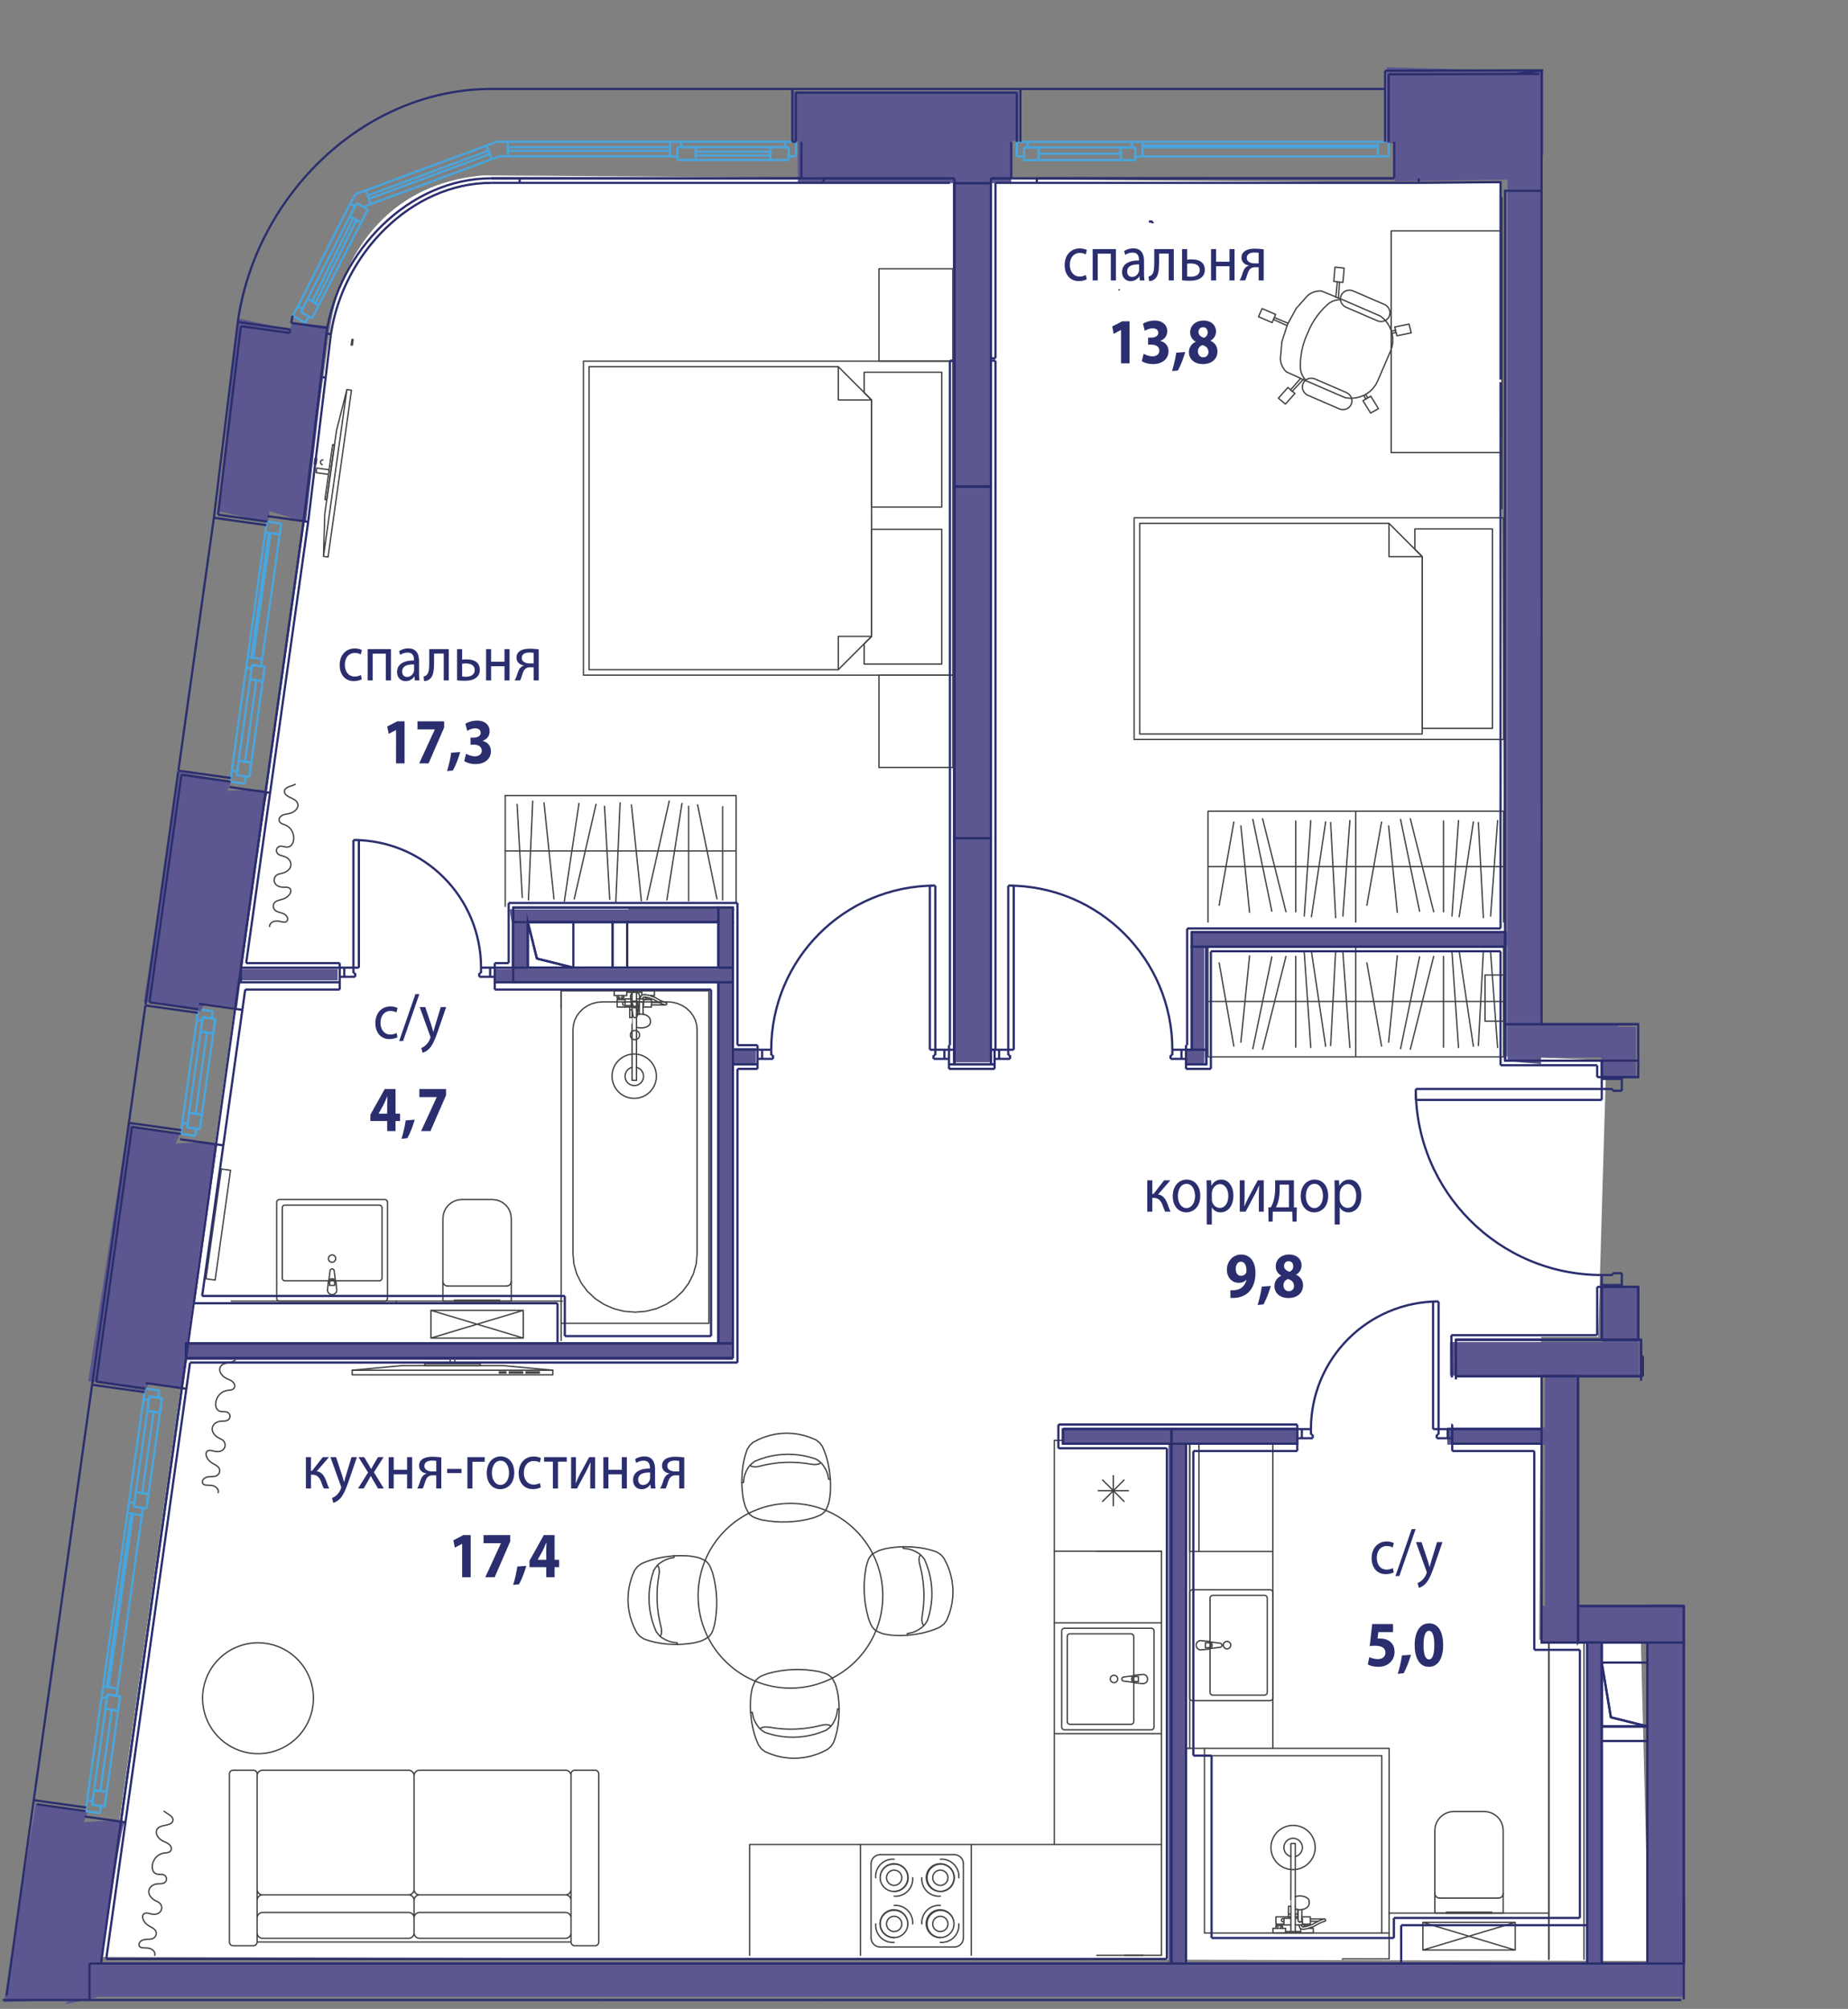 <svg version="1.1" xmlns="http://www.w3.org/2000/svg" xmlns:xlink="http://www.w3.org/1999/xlink" viewBox="-0.3 -7.53 207.022 224.98"><rect x="-0.3" y="-7.53" width="207.022" height="224.98" fill="#808080" stroke="none"/><g clip-path="url(#flat-clip)"><path fill="#FFF" d="M167.802 13l.005 3.161.45 94.605 11.385.455-.91 30.965h-6.376l-.228 33.926h11.385l.91 35.974-173.496-.456L36.745 28.907s1.594-15.43 17.077-16.796c5.92 0 113.98.889 113.98.889z"></path><path fill="none" stroke="#49A5DC" stroke-width=".25" stroke-miterlimit="10" d="M125.245 9.682h-9.192M116.053 8.967v1.43M116.053 10.397h-1.634M114.419 10.397v-1.43M114.419 8.967h1.634M125.245 8.967v1.43M125.245 10.397h1.634M126.879 10.397v-1.43M126.879 8.967h-1.634M127.696 8.967v-.204M154.046 8.967h-26.35M154.046 8.763v.204M127.696 8.763h26.35M154.046 9.989V8.355M155.271 9.989h-1.225M155.271 8.355v1.634M154.046 8.355h1.225M113.602 9.989V8.355M114.419 9.989h-.817M114.828 8.355v.612M113.602 8.355h1.226M126.471 8.967v-.612M127.696 9.989h-.817M127.696 8.355v1.634M126.471 8.355h1.225M28.427 68.661l-1.28 9.102M26.44 77.664l1.415.199M27.855 77.863l-.227 1.618M27.628 79.481l-1.416-.199M26.212 79.282l.228-1.618M27.719 68.561l1.416.199M29.135 68.76l.227-1.618M29.362 67.142l-1.416-.199M27.946 66.943l-.227 1.618M28.06 66.134l-.202-.028M30.021 52.177L28.06 66.134M29.819 52.149l.202.028M27.858 66.106l1.961-13.957M31.033 52.319l-1.618-.227M31.203 51.106l-.17 1.213M29.585 50.878l1.618.228M29.415 52.092l.17-1.214M27.889 67.348l-.607-.086M29.071 66.276l-.113.809M27.453 66.049l1.618.227M27.282 67.262l.171-1.213M27.11 80.233l-1.618-.227M27.223 79.424l-.113.809M25.662 78.792l.607.085M25.492 80.006l.17-1.214M21.604 117.206l1.279-9.102M22.175 108.004l1.416.199M23.591 108.203l.228-1.618M23.819 106.585l-1.416-.199M22.403 106.386l-.228 1.618M20.896 117.107l1.416.199M22.312 117.306l-.227 1.618M22.085 118.924l-1.416-.199M20.669 118.725l.227-1.618M20.119 118.235l-.171 1.214M19.948 119.449l1.618.227M21.566 119.676l.114-.809M20.726 118.32l-.607-.085M21.91 105.492l-.171 1.213M21.739 106.705l.607.086M23.414 106.528l.114-.809M23.528 105.719l-1.618-.227M12.223 183.956l-1.279 9.102M10.236 192.959l1.416.199M11.652 193.158l-.228 1.618M11.424 194.776l-1.416-.199M10.008 194.577l.228-1.618M11.515 183.857l1.416.199M12.931 184.056l.227-1.619M13.158 182.437l-1.416-.199M11.742 182.238l-.227 1.619M15.634 159.683l1.28-9.102M16.206 150.482l1.415.199M17.621 150.681l.228-1.619M17.849 149.062l-1.416-.199M16.433 148.863l-.227 1.619M14.926 159.584l1.416.199M16.342 159.783l-.227 1.618M16.115 161.401l-1.416-.199M14.699 161.202l.227-1.618M14.383 161.983l-2.729 19.418M11.654 181.401l.202.028M11.856 181.429l2.729-19.418M14.585 162.011l-.202-.028M9.458 194.087l-.17 1.214M9.288 195.301l1.618.227M10.906 195.528l.114-.809M10.065 194.173l-.607-.086M11.249 181.344l-.17 1.214M11.079 182.558l.607.085M12.754 182.381l.114-.809M12.868 181.572l-1.619-.228M14.149 160.712l-.171 1.214M13.978 161.926l1.619.227M15.597 162.153l.113-.809M14.756 160.798l-.607-.086M15.94 147.969l-.171 1.214M15.769 149.183l.607.085M17.444 149.006l.114-.809M17.558 148.197l-1.618-.228M56.592 9.364h18.179M74.771 9.364v-.409M74.771 8.955H56.592M56.592 8.955v.409M41.041 14.743l13.531-5.017M54.572 9.726l-.142-.383M54.43 9.343L40.899 14.36M40.899 14.36l.142.383"></path><path clip-rule="evenodd" fill="none" stroke="#49A5DC" stroke-width=".25" stroke-miterlimit="10" d="M87.64 8.955V8.95l-.177.006h.177z"></path><path fill="none" stroke="#49A5DC" stroke-width=".25" stroke-miterlimit="10" d="M38.925 15.268l.531.307M40.544 15.733l.113-.194M40.657 15.539l.597-.222M41.254 15.317l-.568-1.532M40.686 13.785l-1.149.426M39.537 14.211l-.612 1.057M33.623 27.048l-.531-.307M33.092 26.741l-.614 1.06M32.478 27.801l1.414.819M33.892 28.62l.41-.707M88.865 8.342H87.64M87.64 8.342v.613M88.048 9.976h.817M88.865 9.976V8.342M75.997 8.342h-1.226M74.771 8.342v1.634M74.771 9.976h.817M75.997 8.955v-.613M56.592 8.342h-1.226M55.366 8.342l-1.149.426M54.217 8.768l.568 1.533M54.785 10.301l.874-.325M55.659 9.976h.933M56.592 9.976V8.342M116.053 10.397v-1.43M125.245 10.397h-9.192M125.245 8.967v1.43M116.053 8.967h9.192M114.419 10.397v-1.43M116.053 10.397h-1.634M116.053 8.967v1.43M114.419 8.967h1.634M125.245 10.397v-1.43M126.879 10.397h-1.634M126.879 8.967v1.43M125.245 8.967h1.634M126.471 8.355h-11.643M154.046 8.355h-26.35M127.696 9.989h26.35M27.855 77.863l-1.415-.199M29.135 68.76l-1.28 9.103M27.719 68.561l1.416.199M26.44 77.664l1.279-9.103M27.628 79.481l-1.416-.199M27.855 77.863l-.227 1.618M26.44 77.664l1.415.199M26.212 79.282l.228-1.618M29.135 68.76l-1.416-.199M29.362 67.142l-.227 1.618M27.946 66.943l1.416.199M27.719 68.561l.227-1.618M27.282 67.262l-1.62 11.53M29.415 52.092l-1.962 13.957M29.071 66.276l1.962-13.957M22.175 108.004l-1.279 9.103M20.896 117.107l1.416.199M22.312 117.306l1.279-9.103M23.591 108.203l-1.416-.199M22.403 106.386l-.228 1.618M22.175 108.004l1.416.199M23.591 108.203l.228-1.618M23.819 106.585l-1.416-.199M20.896 117.107l-.227 1.618M20.669 118.725l1.416.199M22.085 118.924l.227-1.618M22.312 117.306l-1.416-.199M20.119 118.235l1.62-11.53M11.652 193.158l-1.416-.199M12.931 184.056l-1.279 9.102M11.515 183.857l1.416.199M10.236 192.959l1.279-9.102M11.424 194.776l-1.416-.199M11.652 193.158l-.228 1.618M10.236 192.959l1.416.199M10.008 194.577l.228-1.618M12.931 184.056l-1.416-.199M13.158 182.437l-.227 1.619M11.742 182.238l1.416.199M11.515 183.857l.227-1.619M16.206 150.482l-1.28 9.102M14.926 159.584l1.416.199M16.342 159.783l1.279-9.102M17.621 150.681l-1.415-.199M16.433 148.863l-.227 1.619M16.206 150.482l1.415.199M17.621 150.681l.228-1.619M17.849 149.062l-1.416-.199M14.926 159.584l-.227 1.618M14.699 161.202l1.416.199M16.115 161.401l.227-1.618M16.342 159.783l-1.416-.199M9.458 194.087l1.621-11.529M11.249 181.344l2.729-19.418M14.149 160.712l1.62-11.529M15.597 162.153l-2.729 19.419M75.588 10.385h12.46M88.048 10.385v-1.43M88.048 8.955h-12.46M75.588 8.955v1.43M39.66 15.221l-6.242 12.18M33.418 27.401l1.237.717M34.655 28.118l6.243-12.18M40.898 15.938l-1.238-.717M39.284 16.891l-4.605 9.352M39.637 17.096l-4.605 9.352M35.474 26.704l-1.237-.717M40.079 17.352l-1.237-.717M86.006 9.466h-8.375M86.006 9.874h-8.375M77.631 8.955v1.43M86.006 8.955v1.43M87.64 8.949H75.997M56.592 9.976h18.179M41.254 15.317l13.531-5.016M38.925 15.268l-5.833 11.473M54.217 8.768l-13.531 5.017M74.771 8.342H56.592M87.64 8.342H75.997"></path><path fill="none" stroke="#414242" stroke-width=".15" stroke-linecap="round" stroke-linejoin="round" stroke-miterlimit="10" d="M16.407 210.663c.397.095.73.42.631.786M15.284 210.325c.089.416.67.23 1.123.338M15.728 209.727c-.277.096-.503.322-.444.598M16.93 209.506c-.343.233-.806.085-1.202.221M17.202 208.923a.616.616 0 01-.272.583M16.135 207.972c.396.333 1.008.458 1.067.95M16.01 206.729c-.541.093-.363.833.125 1.243M16.598 206.812c-.197-.045-.39-.117-.588-.083M17.66 206.56c-.244.309-.672.34-1.062.252M17.636 205.657a.697.697 0 01.023.904M17.06 205.3c.199.114.423.19.576.357M16.403 204.108c-.144.483.208.937.658 1.193M17.27 203.454c-.393.054-.755.279-.867.654M18.198 203.26c-.236.222-.598.15-.928.194M18.109 202.472c.289.163.332.559.089.788M17.324 202.361c.264.057.552-.02.785.11M16.973 200.761c-.357.62-.303 1.462.35 1.6M17.952 200.024a1.519 1.519 0 00-.979.737M18.848 199.7c-.151.296-.556.249-.896.324M18.731 199.108c.146.168.217.396.117.591M17.83 198.58c.302.185.672.262.901.528M17.337 197.286c-.322.432.01 1 .493 1.295M18.464 196.831c-.414.11-.878.12-1.127.455M19.065 196.378c-.065.26-.335.383-.601.453M18.464 195.58c.32.21.69.448.601.798M18.082 195.316c.121.094.254.18.382.265M23.512 158.848c.397.095.73.42.63.786M22.389 158.51c.089.416.67.23 1.123.338M22.833 157.912c-.277.096-.503.322-.444.598M24.035 157.69c-.343.234-.806.086-1.202.222M24.307 157.108a.616.616 0 01-.272.583M23.24 156.157c.395.333 1.008.458 1.067.95M23.115 154.914c-.541.093-.363.833.125 1.243M23.703 154.997c-.197-.045-.39-.117-.588-.083M24.764 154.746c-.243.307-.67.34-1.06.25M24.741 153.842a.697.697 0 01.023.904M24.166 153.486c.198.113.422.189.575.356M23.508 152.293c-.145.483.208.936.658 1.193M24.375 151.64c-.393.053-.755.278-.867.653M25.303 151.445c-.236.222-.599.15-.928.194M25.214 150.657c.289.163.332.559.089.788M24.429 150.546c.264.056.552-.02.785.11M24.078 148.946c-.357.62-.303 1.462.35 1.6M25.057 148.209a1.519 1.519 0 00-.979.737M25.953 147.884c-.151.296-.556.25-.896.325M25.836 147.293c.146.168.217.396.117.591M24.935 146.766c.302.184.672.261.901.527M24.442 145.47c-.322.433.01 1.001.493 1.296M25.568 145.016c-.413.11-.877.12-1.126.455M26.17 144.563c-.065.26-.335.383-.602.453M25.57 143.766c.319.21.688.447.6.797M25.186 143.5c.122.095.255.182.383.266M168.982 44.016c-.168-.147-.27-8.362-.198-8.57M30.708 95.615c-.408-.003-.81.231-.802.61M31.88 95.557c-.187.382-.706.061-1.172.058M31.592 94.87c.246.159.411.433.287.687M30.479 94.366c.276.308.761.276 1.113.504M30.355 93.734a.616.616 0 00.124.632M31.619 93.068c-.464.228-1.088.203-1.264.666M32.04 91.892c.502.22.151.895-.421 1.176M31.448 91.83c.202.004.408-.019.592.062M30.48 91.332c.16.357.568.49.968.498M30.719 90.46a.697.697 0 00-.24.872M31.363 90.253c-.22.062-.455.082-.644.207M32.288 89.253c.024.503-.427.86-.925 1M31.604 88.41c.368.147.665.452.684.843M30.75 87.998c.175.272.545.29.854.412M31.026 87.255a.492.492 0 00-.276.743M31.814 87.336c-.27-.009-.53-.153-.788-.081M32.54 85.868c.197.687-.058 1.49-.726 1.468M31.766 84.916c.383.189.655.541.773.952M30.975 84.386c.076.324.48.376.791.53M31.23 83.84c-.182.128-.305.332-.255.546M32.232 83.545c-.337.106-.715.092-1.002.294M33.022 82.406c.21.497-.25.969-.79 1.139M32.038 81.694c.375.206.823.328.984.712M31.563 81.11c0 .268.233.452.475.584M32.338 80.48c-.36.127-.776.269-.775.63M32.773 80.315c-.14.062-.29.115-.435.165M125.081 24.904a3.103 3.103 0 00-.026.047M122.572 211.449h7.24v-45.261h-7.24M47.975 139.219l10.344 3.103H47.975v-3.103H58.32v3.103M58.319 139.219l-10.344 3.103M169.44 210.863h-10.344v-3.103h10.343v3.103l-10.343-3.103M169.439 207.76l-10.343 3.103M82.157 87.77H56.298M62.92 93.403l1.641-10.957M66.467 82.552l-2.435 10.586M67.419 82.764l.583 10.427M68.69 93.456l.476-11.063M70.436 82.605l1.112 10.745M72.183 93.244l2.488-11.062M76.1 82.446l-1.694 10.798M76.841 93.35V82.764M77.847 82.605l2.17 10.533M80.652 93.244V82.817M81.907 94.327H70.158M167.467 84.375l-.783 10.685M165.877 95.231l-.562-10.636M164.753 84.522l-1.59 10.611M162.356 95.06l.734-10.685M161.404 84.418v10.16M160.309 94.578l-2.616-10.404M156.597 84.235l2.13 10.282M156.232 94.639l-.973-9.674M154.468 84.54l-1.643 9.308M150.917 84.375l-.783 10.685M149.328 95.231l-.563-10.636M148.203 84.522l-1.59 10.611M145.807 95.06l.733-10.685M144.854 84.418v10.16M143.759 94.578l-2.616-10.404M140.048 84.235l2.129 10.282M139.683 94.639l-.974-9.674M137.918 84.54l-1.643 9.308M168.129 89.526H135.03M167.467 109.779l-.783-10.685M165.877 98.923l-.562 10.636M164.753 109.632l-1.59-10.612M162.356 99.094l.734 10.685M161.404 109.736V99.575M160.309 99.575l-2.616 10.404M156.597 109.918l2.13-10.282M156.232 99.515l-.973 9.673M154.468 109.614l-1.643-9.309M150.917 109.779l-.783-10.685M149.328 98.923l-.563 10.636M148.203 109.632l-1.59-10.612M145.807 99.094l.733 10.685M144.854 109.736V99.575M143.759 99.575l-2.616 10.404M140.048 109.918l2.129-10.282M139.683 99.515l-.974 9.673M137.918 109.614l-1.643-9.309M168.129 104.628H135.03M57.629 82.556l.582 10.427M58.899 93.248l.476-11.063M60.646 82.397l1.111 10.745M44.084 138.185v.258M132.978 188.272V154.02M131.737 208.959v2.938M150.086 211.897v-.041h5.234v-2.897H134.633v-20.687h-2.896v20.687M177.145 211.897v-35.582h-3.93v35.582M166.061 101.661h2.069v5.172h-2.069zM82.157 87.976v5.586-11.999h-25.86M167.968 49.432V14.607M22.775 135.68l1.727-12.29 1.024.143-1.727 12.292zM135.03 95.732V83.32h16.55v12.412V83.32h16.55v12.412"></path><path fill="none" stroke="#414242" stroke-width=".15" stroke-linecap="round" stroke-linejoin="round" stroke-miterlimit="10" d="M135.03 98.422v12.412h16.55V98.422v12.412h16.55V98.422M132.978 182.618c0 .172.139.31.31.31M141.977 182.928a.31.31 0 00.31-.31M142.287 170.826a.31.31 0 00-.31-.31M133.288 170.516a.31.31 0 00-.31.31M135.564 171.137a.31.31 0 00-.31.31M141.667 171.447a.31.31 0 00-.31-.31M141.356 182.308a.31.31 0 00.31-.31M135.254 181.998c0 .17.138.31.31.31M136.88 177.015a.414.414 0 11.584-.585.414.414 0 01-.585.585h0zM135.087 177.157a.436.436 0 00.197-.068M136.379 176.952a.231.231 0 000-.46M135.284 176.355a.436.436 0 00-.197-.067M134.22 176.205a.517.517 0 000 1.034M141.977 182.928h-8.689M142.287 170.826v11.792M133.288 170.516h8.689M132.978 182.618v-11.792M135.254 181.998v-10.551M135.564 171.137h5.792M141.667 171.447v10.551M141.356 182.308h-5.792M134.219 177.239l.868-.082M135.284 177.089l1.095-.137M136.379 176.493l-1.095-.138M135.087 176.288l-.868-.083M135.042 177.004h-.308v-.563h.308M135.042 177.004a.281.281 0 000-.563M135.284 177.09a.436.436 0 000-.735M46.708 190.722h16.343M63.672 191.343v12.717M46.708 204.68h16.343-16.343zM46.088 204.06v-12.717 12.717zM46.708 209.548h16.343M63.672 208.927v-3.626M46.088 205.301v3.626-3.626zM63.051 206.652H46.708M29.124 190.722h16.343M29.124 204.68h16.343-16.343zM28.504 204.06v-12.717M29.124 209.548h16.343M28.504 205.301v3.626M45.467 206.652H29.124M64.086 190.722h2.275M66.775 191.136v18.826M66.361 210.375h-2.275M25.814 190.722h2.276M28.504 191.136v18.826h35.168v-18.826M28.09 210.375h-2.276M25.4 209.962v-18.826M63.672 191.343a.62.62 0 00-.62-.62M63.051 204.68a.62.62 0 00.621-.62M46.088 204.06c0 .343.278.62.62.62M46.708 190.722a.62.62 0 00-.62.621M63.051 209.548a.62.62 0 00.621-.62M63.672 205.301a.62.62 0 00-.62-.62M46.708 204.68a.62.62 0 00-.62.621M46.088 208.927c0 .343.278.62.62.62M63.672 207.272a.62.62 0 00-.62-.62M46.708 206.652a.62.62 0 00-.62.62M46.088 191.343a.62.62 0 00-.62-.62M45.467 204.68a.62.62 0 00.62-.62M28.504 204.06c0 .343.277.62.62.62M29.124 190.722a.62.62 0 00-.62.621M45.467 209.548a.62.62 0 00.62-.62M46.088 205.301a.62.62 0 00-.62-.62M29.124 204.68a.62.62 0 00-.62.621M28.504 208.927c0 .343.277.62.62.62M46.088 207.272a.62.62 0 00-.62-.62M29.124 206.652a.62.62 0 00-.62.62M66.775 191.136a.414.414 0 00-.414-.414M66.361 210.375a.414.414 0 00.414-.413M63.672 209.962c0 .228.185.413.414.413M64.086 190.722a.414.414 0 00-.414.414M28.504 191.136a.414.414 0 00-.414-.414M28.09 210.375a.414.414 0 00.414-.413M25.4 209.962c0 .228.186.413.414.413M25.814 190.722a.414.414 0 00-.414.414"></path><g fill="none" stroke="#414242" stroke-width=".15" stroke-linecap="round" stroke-linejoin="round" stroke-miterlimit="10"><path d="M127.375 74.666V51.082h27.928l3.724 3.724v19.86z"></path><path d="M155.303 51.082v3.724h3.724v19.239h7.861V51.703H158.2v2.275l.827.828"></path><path d="M126.755 50.461h41.375v24.825h-41.375z"></path></g><path fill="none" stroke="#414242" stroke-width=".15" stroke-linecap="round" stroke-linejoin="round" stroke-miterlimit="10" d="M56.443 136.499a.53.53 0 00.531-.527M49.32 135.972c0 .291.238.527.532.527"></path><path fill="none" stroke="#414242" stroke-width=".15" stroke-linecap="round" stroke-linejoin="round" stroke-miterlimit="10" d="M51.446 126.807l-.415.04-.398.12-.368.195-.322.262-.265.319-.196.364-.121.396-.04.41v9.272h7.653v-9.271l-.04-.411-.121-.396-.197-.364-.264-.32-.323-.261-.367-.195-.399-.12-.415-.04zM49.852 136.499H56.443"></path><path fill="none" stroke="#414242" stroke-width=".15" stroke-linecap="round" stroke-linejoin="round" stroke-miterlimit="10" d="M50.603 138.081h5.089v.103h-5.089zM30.7 137.874c0 .172.14.31.31.31M31.01 126.807a.31.31 0 00-.31.31M43.113 127.117a.31.31 0 00-.31-.31M42.802 138.185a.31.31 0 00.31-.31M42.182 135.909a.31.31 0 00.31-.31M42.492 127.737a.31.31 0 00-.31-.31M31.631 127.427a.31.31 0 00-.31.31M31.321 135.599c0 .171.139.31.31.31M36.614 133.72a.414.414 0 11.585-.586.414.414 0 01-.585.585h0zM36.54 135.879a.436.436 0 00-.068.196M37.136 134.784a.231.231 0 00-.46 0M37.341 136.075a.436.436 0 00-.068-.196M36.39 136.943a.517.517 0 101.034 0M30.7 127.117v10.757M42.802 126.807H31.011M43.113 137.874v-10.757M31.011 138.185h11.791M31.631 135.909h10.551M42.492 135.599v-7.862M42.182 127.427H31.631M31.321 127.737v7.862M36.389 136.943l.083-.868M36.54 135.879l.137-1.095M37.136 134.784l.137 1.095M37.341 136.075l.083.868M36.625 136.12v.308h.563v-.308M37.188 136.12a.281.281 0 00-.563 0M37.273 135.879a.436.436 0 00-.733 0M98.86 175.491l.53.088.235.023.387.024.444.006h.327l.568-.025.264-.027.378-.048.42-.056.26-.05.48-.096.222-.06.468-.129.245-.085.392-.142.52-.227.414-.313.306-.392.1-.224.214-.54.083-.266.101-.351.128-.588.085-.69.02-.609-.011-.316-.019-.315-.076-.605-.15-.679-.182-.573-.134-.34-.107-.256-.263-.52-.12-.212-.343-.362-.441-.273-.539-.177-.404-.105-.252-.062-.478-.085-.226-.038-.488-.051-.262-.025-.425-.016-.38-.013-.265-.003-.568.03-.325.03-.443.047-.382.06-.233.046-.519.136-.205.068-.224.1-.37.199-.257.163-.257.341-.107.19-.075.197-.134.444-.063.243-.115.72-.072.724-.03.727.014.71.053.709.097.722.14.714.182.706.085.236.176.43.093.188.123.18.289.315.271.138.387.164.232.078z"></path><path fill="none" stroke="#414242" stroke-width=".15" stroke-linecap="round" stroke-linejoin="round" stroke-miterlimit="10" d="M103.178 171.99l.025-.719-.007-.329-.008-.391-.029-.39-.024-.329-.092-.714-.132-.715-.137-.568-.094-.403-.024-.293.028-.296.119-.264.195.187.275.35.273.677.191.586.152.599.11.608.071.614.014.309.015.309-.012.618-.054.615-.095.61-.136.602-.208.699-.24.375-.178.204-.142-.251-.053-.273a13.583 13.583 0 01-.007-.314l.056-.41.083-.578.065-.724zM101.351 175.607l-.009-.19.524-.105.342-.125.333-.167.322-.21.254-.2.06-.069M100.886 165.688l.009.192.531.054.352.092.347.136.34.179.273.176.065.062M78.047 176.308l-.52.132-.233.043-.383.058-.443.043-.326.027-.568.025-.265-.006-.38-.015-.425-.02-.261-.027-.488-.056-.226-.04-.477-.089-.251-.064-.403-.108-.537-.182-.44-.276-.338-.365-.12-.214-.258-.521-.105-.258-.13-.341-.178-.574-.144-.68-.071-.606-.016-.316-.009-.315.025-.61.092-.689.132-.586.104-.35.086-.265.217-.54.103-.222.31-.39.416-.309.522-.222.394-.14.246-.082.468-.126.223-.057.481-.092.259-.048.422-.052.377-.045.265-.025.568-.019.327.002.444.01.387.027.235.025.529.092.21.05.232.08.385.168.27.14.286.318.122.18.092.19.172.431.083.237.176.707.133.715.091.723.047.709.008.71-.036.728-.078.723-.121.719-.065.242-.138.443-.077.196-.108.19-.26.338-.26.161-.37.196-.226.097z"></path><path fill="none" stroke="#414242" stroke-width=".15" stroke-linecap="round" stroke-linejoin="round" stroke-miterlimit="10" d="M73.446 173.187l-.086-.714-.02-.329-.027-.39-.004-.392-.004-.329.031-.719.071-.724.089-.577.059-.41-.002-.294a39.252 39.252 0 00-.053-.293l-.14-.252-.179.202-.244.373-.214.698-.141.6-.1.609-.06.615-.017.618.012.31.012.308.065.615.106.609.146.6.187.587.266.679.273.353.193.189.12-.263.03-.277c.001-.019-.02-.312-.02-.312l-.09-.404-.133-.57-.126-.716z"></path><path fill="none" stroke="#414242" stroke-width=".15" stroke-linecap="round" stroke-linejoin="round" stroke-miterlimit="10" d="M75.574 176.636l-.007-.192-.531-.059-.35-.095-.347-.139-.34-.181-.27-.179-.064-.062M75.194 166.713l.007.191-.525.1-.342.122-.335.164-.324.207-.256.2-.06.067M83.922 181.749l-.092.529-.026.235-.027.386-.01.445-.002.327.02.568.025.265.044.377.053.422.047.259.092.481.058.223.125.468.083.246.139.394.223.521.309.417.39.31.222.102.54.218.264.085.35.105.587.132.689.092.609.024.316-.008.315-.016.606-.071.68-.144.574-.177.342-.13.257-.106.521-.259.214-.119.365-.338.276-.44.182-.537.109-.403.064-.251.089-.477.04-.227.055-.487.028-.261.02-.425.015-.38.005-.265-.025-.568-.027-.326-.043-.443-.057-.383-.043-.233-.133-.52-.066-.205-.098-.226-.196-.371-.16-.259-.34-.26-.189-.108-.196-.077-.443-.138-.242-.065-.718-.121-.724-.078-.728-.036-.71.008-.708.047-.723.09-.716.134-.707.176-.236.083-.432.172-.189.091-.18.123-.318.285-.14.27-.168.386-.08.232z"></path><path fill="none" stroke="#414242" stroke-width=".15" stroke-linecap="round" stroke-linejoin="round" stroke-miterlimit="10" d="M87.385 186.097l.72.03.329-.004.391-.004.39-.026.329-.02.715-.086.716-.127.57-.132.403-.09.293-.021c.02 0 .296.03.296.03l.263.12-.189.194-.353.273-.679.266-.587.187-.6.146-.609.106-.615.065-.309.012-.309.012-.618-.018-.615-.06-.609-.1-.6-.14-.697-.214-.373-.244-.203-.179.252-.14.274-.05c.02-.003.313-.005.313-.005l.41.06.578.088.723.07zM83.784 184.24l.192-.008.1.525.12.342.166.335.207.324.198.256.068.06M93.707 183.859l-.191.007-.06.53-.095.352-.138.346-.182.339-.178.27-.063.065M92.582 160.613l.093-.53.025-.235.028-.386.009-.445.002-.327-.02-.568-.025-.264-.044-.378-.052-.421-.048-.26-.092-.48-.057-.223-.126-.469-.083-.246-.139-.394-.223-.521-.308-.417-.39-.31-.223-.102-.54-.218-.264-.085-.35-.104-.586-.133-.69-.091-.609-.025-.316.008-.315.016-.606.072-.68.144-.574.177-.342.13-.257.106-.52.258-.215.12-.365.338-.276.44-.182.536-.108.404-.065.251-.089.477-.04.226-.055.487-.027.262-.02.425-.016.38-.005.265.025.568.027.326.043.442.058.383.043.233.132.52.066.206.098.225.196.371.16.26.34.26.189.108.196.076.443.139.242.064.718.121.724.079.728.035.71-.007.709-.047.722-.091.716-.134.707-.175.237-.084.43-.172.19-.091.18-.122.319-.286.14-.27.167-.385.08-.232z"></path><path fill="none" stroke="#414242" stroke-width=".15" stroke-linecap="round" stroke-linejoin="round" stroke-miterlimit="10" d="M89.119 156.265l-.72-.031-.329.004-.39.004-.391.026-.329.021-.714.086-.717.126-.569.133-.404.09-.293.02c-.02 0-.296-.03-.296-.03l-.263-.12.189-.194.353-.272.679-.267.588-.186.6-.147.608-.106.615-.065.309-.011.309-.012.618.018.615.059.609.1.6.14.698.214.372.245.203.178-.252.14-.274.051c-.019.003-.313.004-.313.004l-.41-.059-.577-.088-.724-.071zM92.72 158.122l-.192.008-.099-.525-.122-.343-.165-.334-.206-.324-.2-.256-.067-.06M82.797 158.503l.192-.007.059-.531.095-.351.139-.346.181-.34.179-.27.062-.064M167.563 205.04a.53.53 0 00.532-.527M160.44 204.513c0 .29.238.527.532.527"></path><path fill="none" stroke="#414242" stroke-width=".15" stroke-linecap="round" stroke-linejoin="round" stroke-miterlimit="10" d="M162.567 195.347l-.415.04-.4.12-.367.195-.322.262-.264.32-.197.364-.12.395-.042.411v9.271h7.655v-9.27l-.041-.412-.121-.395-.197-.364-.264-.32-.322-.262-.368-.194-.399-.12-.415-.04zM160.972 205.04H167.563"></path><path fill="none" stroke="#414242" stroke-width=".15" stroke-linecap="round" stroke-linejoin="round" stroke-miterlimit="10" d="M161.723 206.622h5.089v.103h-5.089zM24.216 187.047a6.206 6.206 0 118.777-8.777 6.206 6.206 0 01-8.777 8.777h0zM80.938 178.495c-4.04-4.04-4.04-10.589 0-14.628s10.589-4.04 14.628 0 4.04 10.588 0 14.628-10.589 4.04-14.628 0h0zM127.743 211.449h-2.068M129.812 199.037h-11.999v-45.262h12M117.813 186.624h11.999"></path><g fill="none" stroke="#414242" stroke-width=".15" stroke-linecap="round" stroke-linejoin="round" stroke-miterlimit="10"><path d="M97.337 49.258h7.861V34.157H96.51v2.275l.827.828z"></path><path d="M65.686 50.5v16.963h27.927l3.724-3.724V37.26l-3.724-3.723H65.686z"></path><path d="M93.613 67.463V63.74h3.724V51.741h7.861v15.102H96.51v-2.276l.827-.828M93.613 33.536v3.724h3.724"></path><path d="M65.065 32.915h41.375v35.168H65.065z"></path><path d="M98.165 22.572h8.275v10.344h-8.275zM98.165 68.084h8.275v10.344h-8.275z"></path></g><path fill="none" stroke="#414242" stroke-width=".15" stroke-linecap="round" stroke-linejoin="round" stroke-miterlimit="10" d="M56.298 81.563v12.413M117.813 199.037H83.68v12.412M108.504 199.037v12.412M96.092 199.037v12.412M155.32 208.96v-20.688h-20.687"></path><path fill="none" stroke="#414242" stroke-width=".15" stroke-linecap="round" stroke-linejoin="round" stroke-miterlimit="10" d="M154.493 208.96V189.1h-19.86M155.32 206.725h17.895M44.084 138.185h18.619-37.106M62.566 140.667v1.924M62.566 105.354v-1.924M117.813 166.188h11.999M132.978 166.222V153.81h9.31v12.412h-9.31V153.81h1.034v12.412zM117.813 174.212h11.999M131.737 188.272h1.241M177.145 176.315h-3.93v35.582M142.287 153.81v34.462M70.475 108.76a.517.517 0 11.732-.73.517.517 0 01-.732.73h0zM70.406 104.946c.007.07.03.137.068.196M70.611 106.237a.231.231 0 00.46 0M71.208 105.142a.436.436 0 00.067-.196M71.358 104.078a.517.517 0 00-1.034 0"></path><path fill="none" stroke="#414242" stroke-width=".15" stroke-linecap="round" stroke-linejoin="round" stroke-miterlimit="10" d="M62.566 103.43h16.55v37.237h-16.55z"></path><path fill="none" stroke="#414242" stroke-width=".15" stroke-linecap="round" stroke-linejoin="round" stroke-miterlimit="10" d="M77.792 107.774l-.05-.539-.15-.522-.244-.49-.33-.443-.409-.383-.472-.31-.523-.229-.557-.14-.575-.047H67.2l-.575.047-.557.14-.523.229-.473.31-.408.383-.33.443-.245.49-.149.522-.05.54v25.134l.105 1.132.314 1.097.512 1.03.695.93.857.803.992.652 1.098.48 1.17.294 1.208.099 1.207-.1 1.17-.293 1.098-.48.993-.652.857-.803.694-.93.513-1.03.313-1.097.106-1.132zM70.324 104.078l.082.868M70.474 105.142l.137 1.095M71.07 106.237l.138-1.095M71.275 104.946l.083-.868"></path><path fill="none" stroke="#414242" stroke-width=".15" stroke-linecap="round" stroke-linejoin="round" stroke-miterlimit="10" d="M70.56 104.9v-.307h.562v.308M70.56 104.9a.281.281 0 10.562 0M70.474 105.142a.436.436 0 00.734 0"></path><g fill="none" stroke="#414242" stroke-width=".15" stroke-linecap="round" stroke-linejoin="round" stroke-miterlimit="10"><path d="M167.968 43.156h-12.421V18.332h12.42"></path><path d="M143.303 30.738l-.167 1.893.034.33.087.323.14.307.187.281.23.25 1.595.722-1.125 1.281-.306-.26-1.064 1.195.786.669 1.064-1.195-.292-.248 1.218-1.315.234.106 4.482 1.937.528.058.528-.024.515-.106.49-.185.25.395-.333.19.858 1.392.879-.499-.859-1.392-.334.19-.235-.394.419-.286.367-.348.305-.4.236-.444 1.462-3.383.162-.476.082-.497.002-.505-.079-.502.448-.097.091.372 1.602-.328-.239-.981-1.602.328.091.373-.46.088-.2-.483-.277-.448-.344-.401-.404-.345-4.482-1.937-.237-.098.123-1.788.38.042.142-1.593-1.026-.114-.14 1.594.398.044-.162 1.697-1.619-.667-.34.004-.333.056-.318.109-.295.157-.264.202-1.27 1.426-.916 1.668-1.543-.644.15-.348-1.52-.657-.396.914 1.52.658.15-.348 1.527.682z"></path><path d="M147.025 34.917l3.49 1.509.159.085.142.11.12.132.097.15.068.164.039.172.007.174-.023.173-.055.165-.083.153-.11.135-.132.114-.151.09-.166.062-.175.033-.18.003-.177-.028-.17-.058-3.491-1.508-.16-.085-.141-.11-.121-.133-.096-.15-.069-.164-.038-.171-.008-.175.024-.173.054-.165.083-.152.11-.136.132-.114.152-.09.165-.062.176-.033.179-.002.178.028zM151.288 25.053l3.49 1.508.16.086.141.11.121.132.096.15.069.164.038.171.008.175-.024.173-.054.165-.083.152-.11.136-.132.114-.152.09-.165.062-.176.033-.179.002-.178-.028-.17-.057-3.49-1.508-.16-.086-.142-.11-.12-.132-.097-.15-.068-.164-.039-.171-.007-.175.023-.173.055-.165.083-.153.11-.135.132-.114.151-.09.166-.062.175-.033.18-.002.177.027zM142.452 28.033l-.095.22M152.704 37.167l.211-.12M144.273 36.142l.189.161M156.011 29.409l.074.304M149.504 24.039l.246.027M145.398 34.86l.281.127M149.341 25.737l.285.117M143.883 28.935l.111-.258M145.376 33.62c.01.525.225 1.033.602 1.418M152.453 36.772c.077-.037.152-.076.226-.118M146.191 29.78a8.484 8.484 0 00-.815 3.84M149.868 26.037a2.092 2.092 0 00-1.445.534M155.637 29.81a3.237 3.237 0 00-.07-.244M148.423 26.57a8.484 8.484 0 00-2.239 3.226"></path></g><path fill="none" stroke="#414242" stroke-width=".15" stroke-linecap="round" stroke-linejoin="round" stroke-miterlimit="10" d="M107.109 202.762a1.924 1.924 0 00-2.069-2.07M107.626 201.21c0-.571-.463-1.034-1.034-1.034M105.04 210.002a1.924 1.924 0 002.069-2.069M105.04 206.408a1.526 1.526 0 000 3.051"></path><path fill="none" stroke="#414242" stroke-width=".15" stroke-linecap="round" stroke-linejoin="round" stroke-miterlimit="10" d="M103.943 209.03a1.552 1.552 0 112.194-2.194 1.552 1.552 0 01-2.194 2.195h0zM105.04 209.46a1.526 1.526 0 100-3.052M105.04 204.287a1.526 1.526 0 100-3.051"></path><path fill="none" stroke="#414242" stroke-width=".15" stroke-linecap="round" stroke-linejoin="round" stroke-miterlimit="10" d="M103.943 203.859a1.552 1.552 0 112.194-2.195 1.552 1.552 0 01-2.194 2.195h0zM106.592 210.52c.57 0 1.034-.464 1.034-1.035M102.971 202.762a1.924 1.924 0 002.069 2.068M105.04 205.865a1.924 1.924 0 00-2.069 2.068M105.04 201.236a1.526 1.526 0 000 3.051M99.868 200.693a1.924 1.924 0 00-2.069 2.069M98.317 200.176c-.572 0-1.035.463-1.035 1.034M97.8 207.933a1.924 1.924 0 002.068 2.07"></path><path fill="none" stroke="#414242" stroke-width=".15" stroke-linecap="round" stroke-linejoin="round" stroke-miterlimit="10" d="M98.771 203.859a1.552 1.552 0 112.194-2.195 1.552 1.552 0 01-2.194 2.195h0zM99.868 201.236a1.526 1.526 0 100 3.051M99.868 206.408a1.526 1.526 0 100 3.051"></path><path fill="none" stroke="#414242" stroke-width=".15" stroke-linecap="round" stroke-linejoin="round" stroke-miterlimit="10" d="M98.771 209.03a1.552 1.552 0 112.194-2.194 1.552 1.552 0 01-2.194 2.195h0zM101.937 207.933a1.924 1.924 0 00-2.069-2.068M99.868 204.83a1.924 1.924 0 002.069-2.068M99.868 204.287a1.526 1.526 0 100-3.051M99.868 209.46a1.526 1.526 0 100-3.052M97.282 209.485c0 .571.463 1.034 1.035 1.034M105.04 207.08a.853.853 0 000 1.707M105.04 208.787a.853.853 0 000-1.707M99.868 208.787a.853.853 0 000-1.707M99.868 207.08a.853.853 0 000 1.707M105.04 201.908a.853.853 0 000 1.707M105.04 203.615a.853.853 0 000-1.707M99.868 203.615a.853.853 0 000-1.707M99.868 201.908a.853.853 0 000 1.707M106.592 200.176h-8.275M98.317 210.519h8.275M107.626 209.485v-8.275M97.282 201.21v8.275M124.421 161.107v-3.381 3.38zM123.226 158.221l2.39 2.391M125.616 158.221l-2.39 2.391M126.111 159.416h-3.38M34.901 44.422l.087-.615.205.029-.087.615zM39.041 31.106l.087-.623.128.018-.087.623z"></path><g fill="none" stroke="#414242" stroke-width=".15" stroke-linecap="round" stroke-linejoin="round" stroke-miterlimit="10"><path d="M36.1 48.41l.864-6.145.205.029-.863 6.145zM35.114 45.4l.072-.513 1.382.194-.072.512z"></path><path d="M36.45 54.847l2.623-18.674-.512-.072-1.168 4.597-1.311 9.337-.143 4.74zM35.939 54.776l2.622-18.675"></path></g><path fill="none" stroke="#414242" stroke-width=".15" stroke-linecap="round" stroke-linejoin="round" stroke-miterlimit="10" d="M35.877 43.984a.259.259 0 00-.072.512M47.287 145.198h6.206v.207h-6.206zM50.132 143.801h.517v1.396h-.517z"></path><path fill="none" stroke="#414242" stroke-width=".15" stroke-linecap="round" stroke-linejoin="round" stroke-miterlimit="10" d="M50.08 143.595h.621v.207h-.621zM39.158 146.44h22.465v-.518l-5.616-.517H44.774l-5.616.517z"></path><path fill="none" stroke="#414242" stroke-width=".15" stroke-linecap="round" stroke-linejoin="round" stroke-miterlimit="10" d="M58.627 146.103h1.498v.129h-1.498zM56.755 146.103h1.498v.129h-1.498zM55.632 146.103h.749v.129h-.749zM39.158 145.922h22.465M50.65 144.5a.259.259 0 10-.518 0M128.982 175.13a.31.31 0 00-.31-.31M118.949 174.82a.31.31 0 00-.31.31M118.639 185.888c0 .172.139.31.31.31M128.672 186.199a.31.31 0 00.31-.31M126.396 185.578a.31.31 0 00.31-.31M119.26 185.268c0 .171.138.31.31.31M119.57 175.441a.31.31 0 00-.31.31M126.707 175.752a.31.31 0 00-.31-.31M124.214 180.802a.414.414 0 11.585-.585.414.414 0 01-.585.585h0zM126.873 180.075a.436.436 0 00-.197.068M125.581 180.28a.231.231 0 000 .46M126.676 180.876c.06.039.127.062.197.068M127.741 181.027a.517.517 0 100-1.035M118.949 174.821h9.723M118.639 185.888v-10.757M128.672 186.199h-9.723M128.982 175.131v10.757M126.707 175.752v9.516M126.396 185.578h-6.826M119.259 185.268v-9.516M119.57 175.441h6.826M127.741 179.992l-.868.083M126.676 180.143l-1.095.137M125.581 180.739l1.095.137M126.873 180.944l.868.083M126.918 180.228h.308v.563h-.308M126.918 180.228a.281.281 0 000 .563M126.676 180.143a.436.436 0 000 .733M69.004 114.763a2.482 2.482 0 113.51-3.51 2.482 2.482 0 01-3.51 3.51h0zM74.255 105.012a.134.134 0 00.042-.262"></path><path fill="none" stroke="#414242" stroke-width=".15" stroke-linecap="round" stroke-linejoin="round" stroke-miterlimit="10" d="M74.297 104.75l-.266-.086-.397-.173-.552-.314-.4-.141v-.068h.332v-.538h-1.407v.48c-.013.006-.034.02-.034.02l-.018.02-.014.022-.152.368h-.382v-.745h.58v-.165H69.93v.165h.58v.745h-.786v.083h-.228v-.166h.083v-.29h.33v-.537h-1.406v.538h.331v.29h.083v.165h-.083v.827h1.407v1.18h.245c.024 0 .024 4.108.024 4.108v2.925h.496v-5.957l.25.06.267.02.268-.02.25-.06.214-.094.164-.123.103-.143.036-.154v-.22l-.01-.066-.036-.152-.03-.056-.099-.138-.043-.038-.15-.112-.195-.086-.107-.029-.137-.032-.01-.377-.006-.436h.947v-.238h1.572l-.042-.006-.28-.092-.393-.17"></path><path fill="none" stroke="#414242" stroke-width=".15" stroke-linecap="round" stroke-linejoin="round" stroke-miterlimit="10" d="M71.793 104.34h-.114l.076-.187.179-.028c.004 0 .004.132.004.132h.083v.166h-.228v-.083z"></path><path fill="none" stroke="#414242" stroke-width=".15" stroke-linecap="round" stroke-linejoin="round" stroke-miterlimit="10" d="M72.6 104.423v-.132l.37.131.541.309.03.013h-.858v-.321H72.02M69.394 103.968v.289M69.021 103.968v.289M72.491 103.968h.192M72.02 104.257h.477M72.124 104.161v.096M72.497 104.255v.002M71.312 105.25h-.305M72.683 104.744v.268M71.276 105.561h-.269M72.683 104.036l-.248-.088-.4-.076-.093-.018-.026.001-.273.045-.025.005M72.6 104.291l-.238-.084-.396-.077-.032-.005M72.458 103.957h0M71.008 106.375h-.001M71.007 106.085l.001-.001M71.793 104.64v-.191M71.679 104.34h-.287M71.42 104.687l.05-.024.054-.009.054.009.05.024M71.752 106.063l-.039-.01-.189-.014-.188.015-.176.041-.107.029-.046.02"></path><path fill="none" stroke="#414242" stroke-width=".15" stroke-linecap="round" stroke-linejoin="round" stroke-miterlimit="10" d="M71.297 106.063l.01-.377.01-.874.005-.034.015-.031.023-.027.03-.021.03-.012.042-.006h.124l.038.005.035.013.03.02.023.028.014.031.005.034.005.438"></path><path fill="none" stroke="#414242" stroke-width=".15" stroke-linecap="round" stroke-linejoin="round" stroke-miterlimit="10" d="M71.793 104.423v.662h-.059M71.314 105.085h-.307M68.835 103.968h.745M68.918 104.257h.579M68.918 104.423h.579M69.725 104.423v.662h.786M70.511 103.595h.496M70.511 104.34v2.09M71.007 107.506v-3.166M70.242 105.25h.269M70.242 105.561h.269M71.276 105.25v.818M70.51 112.004a1.034 1.034 0 10.497 0M69.725 104.717a.186.186 0 100 .322M142.807 201.137a2.482 2.482 0 113.511-3.511 2.482 2.482 0 01-3.51 3.51h0zM148.1 207.64a.134.134 0 00-.041-.263"></path><path fill="none" stroke="#414242" stroke-width=".15" stroke-linecap="round" stroke-linejoin="round" stroke-miterlimit="10" d="M148.1 207.64l-.265.085-.398.173-.551.314-.4.141v.069h.332v.537h-1.407v-.48c-.013-.006-.034-.02-.034-.02l-.018-.02-.014-.022-.152-.368h-.382v.745h.58v.165h-1.656v-.165h.58v-.745h-.787v-.083h-.227v.166h.083v.29h.33v.537h-1.406v-.537h.33v-.29h.084v-.166h-.083v-.827h1.407v-1.18h.245c.024 0 .024-4.108.024-4.108v-2.925h.496v5.957l.25-.06.267-.02.268.02.25.06.214.094.164.123.103.143.036.154v.22l-.01.066-.036.152-.03.057-.099.137-.043.039-.15.112-.195.086-.107.028-.137.032-.01.377-.006.436h.947v.238h1.572l-.042.006-.28.092-.393.17"></path><path fill="none" stroke="#414242" stroke-width=".15" stroke-linecap="round" stroke-linejoin="round" stroke-miterlimit="10" d="M145.597 208.05h-.115l.077.186.179.029c.004-.001.004-.133.004-.133h.083v-.166h-.228v.083z"></path><path fill="none" stroke="#414242" stroke-width=".15" stroke-linecap="round" stroke-linejoin="round" stroke-miterlimit="10" d="M146.404 207.966v.132l.37-.131.541-.309.03-.012h-.858v.32H145.824M143.197 208.422v-.29M142.825 208.422v-.29M146.295 208.422h.192M145.825 208.132h.476M145.928 208.228v-.096M146.301 208.135v-.003M145.116 207.139h-.305M146.487 207.646v-.269M145.08 206.829h-.269M146.487 208.353l-.248.088-.4.076-.093.018h-.026l-.273-.046-.025-.005M146.404 208.098l-.239.084-.395.077-.032.006M146.262 208.432h0M144.812 206.014l-.001.001M144.811 206.304l.001.001M145.597 207.75v.19M145.482 208.049h-.286M145.225 207.702l.05.025.053.008.054-.008.05-.025M145.556 206.326l-.039.01-.189.014-.188-.014-.176-.042-.107-.028-.046-.02"></path><path fill="none" stroke="#414242" stroke-width=".15" stroke-linecap="round" stroke-linejoin="round" stroke-miterlimit="10" d="M145.1 206.326l.011.377.01.874.005.034.015.032.023.027.03.02.03.012a.618.618 0 00.042.006h.124l.038-.004.035-.013.03-.021.023-.027.014-.032.005-.034.005-.438"></path><path fill="none" stroke="#414242" stroke-width=".15" stroke-linecap="round" stroke-linejoin="round" stroke-miterlimit="10" d="M145.597 207.966v-.662h-.059M145.118 207.304h-.307M142.639 208.422h.745M142.722 208.132h.579M142.722 207.966h.579M143.528 207.966v-.662h.787M144.315 208.794h.496M144.315 208.049v-2.089M144.811 204.883v3.166M144.046 207.139h.269M144.046 206.829h.269M145.08 207.139v-.818M144.811 200.385a1.034 1.034 0 10-.496 0M143.528 207.35a.186.186 0 100 .323"></path><path fill="#5C5790" d="M.086 217.15l.136-.904c.727-4.777 3.493-21.85 3.493-21.85l5.795 1.073-.429 1.073s4.937-.43 4.508.215c-.43.644-3.07 19.432-3.07 19.432l-3.563.746.557-.532-7.36.303M9.51 147.599l.136-.904c.727-4.777 4.372-28.29 4.372-28.29l5.796 1.073-.43 1.073s4.938-.43 4.509.215c-.43.644-3.864 27.047-3.864 27.047l-3.65-.429-.429.859-6.374-1.088M15.736 105.095c.019-.132.065-.444.135-.903.728-4.777 3.943-25.286 3.943-25.286l5.796 1.074-.43 1.073s4.938-.43 4.509.215c-.43.644-3.435 24.042-3.435 24.042l-3.65-.43-.428.86-6.375-1.089M24.108 49.712L29.688 51l.215-1.288L33.983 51l2.502-22.021-4.079-.43-.215.86-5.795-1.289zM89.077 12.985V4.828h23.901v8.157z"></path><path fill="#5C5790" d="M88.433 8.263V2.682h25.404v5.58zM172.59 9.874V.488L155.05 0l.002 8.477z"></path><path fill="#5C5790" d="M172.333 6.976v104.667l-3.757-.322V6.654z"></path><path fill="#5C5790" d="M172.375 6.225v6.298l-16.464.247V4.828zM179.094 113.038v-5.581h3.864v5.58z"></path><path fill="#5C5790" d="M171.796 110.89v-3.648h9.23v3.649zM162.136 146.525v-3.757h21.186v3.757zM184.204 212.552v-40.41h4.025v40.41z"></path><path fill="#5C5790" d="M172.29 176.489v-4.186h12.88v4.186zM179.213 143.645v-7.084h4.025v7.084z"></path><path fill="#5C5790" d="M172.773 173.43v-28.175h3.703v28.175z"></path><path fill="#5C5790" d="M161.826 154.27v-1.931h11.753v1.932zM177.603 213.035v-39.927h1.61v39.927zM132.524 111.607v-1.61h2.093v1.61zM133.168 98.405v-1.61h36.385v1.61z"></path><path fill="#5C5790" d="M133.167 110.802V96.956h1.45v13.846zM106.442 111.446V9.729h4.347v101.717zM25.943 102.27v-1.289h11.592v1.288zM81.97 95.829l-.241-1.53H56.774l.242 1.53zM55.084 102.43v-1.449H81.81v1.449z"></path><path fill="#5C5790" d="M57.016 101.142v-6.28h1.771v6.28zM80.2 143.485V95.347h1.61v48.138z"></path><path fill="#5C5790" d="M80.844 111.768v-1.932h3.542v1.932zM17.571 144.773v-1.932H81.81v1.932zM118.839 154.27v-1.931h26.082v1.932z"></path><path fill="#5C5790" d="M130.592 212.552V152.5h2.093v60.052z"></path><path fill="#5C5790" d="M188.352 212.23H9.522v3.864h178.83"></path><path fill="none" stroke="#2B2E6E" stroke-width=".25" stroke-miterlimit="10" d="M0 216.454h66.793M66.793 212.369H9.725M9.725 212.369v4.085M91.304 216.454h96.741M188.045 212.369H91.304"></path><path clip-rule="evenodd" fill="none" stroke="#2B2E6E" stroke-width=".25" stroke-miterlimit="10" d="M183.537 146.597v-4.085h-20.742v4.085h20.742z"></path><path fill="none" stroke="#2B2E6E" stroke-width=".25" stroke-miterlimit="10" d="M162.795 146.597h20.742M183.537 144.35v-1.838M183.537 142.512h-20.742M162.795 142.512v4.085"></path><path clip-rule="evenodd" fill="none" stroke="#2B2E6E" stroke-width=".25" stroke-miterlimit="10" d="M110.709 111.669V86.34h-4.085v25.329h4.085z"></path><path fill="none" stroke="#2B2E6E" stroke-width=".25" stroke-miterlimit="10" d="M106.624 86.34v25.329M106.624 111.669h4.085M110.709 111.669V86.34M110.709 86.34h-4.085"></path><path clip-rule="evenodd" fill="none" stroke="#2B2E6E" stroke-width=".25" stroke-miterlimit="10" d="M110.709 46.951V12.985h-4.085V46.95h4.085z"></path><path fill="none" stroke="#2B2E6E" stroke-width=".25" stroke-miterlimit="10" d="M106.624 12.985v33.966M106.624 46.951h4.085M110.709 46.951V12.985M110.709 12.985h-4.085M21.995 104.885l4.045.569M26.04 105.454l3.412-24.273M29.452 81.181l-4.046-.569M29.67 50.271l4.046.569M33.716 50.84l2.636-21.641M36.352 29.199l-4.045-.569M9.504 216.454h.221M155.884 8.355v4.085M110.709 12.985v-.545M110.709 12.44h2.28M112.989 12.44V8.355M155.884 12.44h-40.035M89.478 12.44h-34.72M88.457 8.355h.408M114.011 8.355V4.678M114.011 4.678V2.84M114.011 2.84v-.409M114.011 2.431H88.457M88.457 2.431v.409M88.457 2.84v1.838M88.457 4.678v3.677M88.865 2.84v5.515M113.602 8.355V2.84M113.602 2.84H88.865M172.375.342l-17.512.046M154.863.388v.409M154.863.797v3.881M154.863 4.678v3.677M155.271.797v7.558M172.16.75l-16.889.047M13.248 196.476l-4.045-.568M20.071 147.931l.841-5.988M16.025 147.362l4.046.569M20.071 147.931l-6.823 48.545M33.716 50.84l-4.264 30.341M9.345 194.896l-3.641-.511M5.704 194.385l-1.821-.256M3.883 194.129l-.404-.057M3.479 194.072l-3.05 21.902M9.288 195.301l-5.462-.768M20.005 119.044l-3.641-.512M16.364 118.532l-1.82-.255M14.544 118.277l-.405-.057M14.139 118.22l-4.122 29.329M10.017 147.549l.405.057M10.422 147.606l1.82.256M12.242 147.862l3.641.512M10.479 147.202l5.461.767M19.948 119.449l-5.461-.768M14.487 118.681l-4.008 28.521M25.548 79.601l-3.64-.512M21.908 79.089l-1.821-.256M20.087 78.833l-.404-.056M19.668 78.878l-3.667 26.093M15.987 105.072l.404.057M16.391 105.129l1.821.256M18.212 105.385l3.641.511M16.448 104.724l5.462.768M25.492 80.006l-5.462-.768M20.03 79.238l-3.582 25.486M32.148 29.761l.056-.404M32.204 29.357l-3.641-.512M28.563 28.845l-1.82-.256M26.743 28.589l-.405-.057M26.338 28.532l-2.676 21.926M23.662 50.458l.405.057M24.067 50.515l1.82.256M25.887 50.771l3.641.512M24.124 50.111l5.461.767M32.148 29.761l-5.462-.767M26.686 28.994l-2.562 21.117M3.479 194.072l6.538-46.523M14.139 118.22l1.848-13.148M19.683 78.777l3.979-28.319M54.758 2.431h33.699M114.011 2.431h40.852M169.151.342h.45M172.589.342l-3.178.408M20.912 141.943l2.996-21.319M23.908 120.624l-4.045-.569M89.478 8.355v4.085M89.478 12.44h17.146M106.624 12.44v.545M32.476 27.81c-.057.273-.11.546-.158.82M54.758 12.44c-9.278 0-17.152 8.203-18.494 17.383M54.758 2.431c-14.307 0-26.428 11.934-28.42 26.101M32.476 27.81c-.057.273-.11.546-.158.82M36.77 29.897l-.015.1M36.77 29.897l-.506-.074M36.264 29.823l-.014.102M54.758 12.95c-9.025 0-16.683 8.018-17.988 16.947M54.758 12.44c-9.278 0-17.152 8.203-18.494 17.383M35.72 34.694l.506.071M57.916 12.44v.51M181.587 107.175h1.635"></path><path clip-rule="evenodd" fill="none" stroke="#2B2E6E" stroke-width=".25" stroke-miterlimit="10" d="M183.222 111.26v-4.085H168.31v4.085H183.222z"></path><path fill="none" stroke="#2B2E6E" stroke-width=".25" stroke-miterlimit="10" d="M181.587 107.175h-9.191"></path><path clip-rule="evenodd" fill="none" stroke="#2B2E6E" stroke-width=".25" stroke-miterlimit="10" d="M172.396 107.175V13.837h-4.086v93.338h4.085z"></path><path fill="none" stroke="#2B2E6E" stroke-width=".25" stroke-miterlimit="10" d="M172.396 107.175v-20.63M172.396 82.459V63.667M172.396 59.582V.326M172.656 9.751h0"></path><path clip-rule="evenodd" fill="none" stroke="#2B2E6E" stroke-width=".25" stroke-miterlimit="10" d="M183.222 142.512v-5.924h-4.086v5.924h4.086zm0-29.414v-1.838h-4.086v1.838h4.086z"></path><path fill="none" stroke="#2B2E6E" stroke-width=".25" stroke-miterlimit="10" d="M181.383 113.098h1.839M179.136 142.512h4.086M183.222 142.512v-5.924M183.222 136.588h-1.839M179.136 111.26v1.838M179.136 136.588v5.924"></path><path clip-rule="evenodd" fill="none" stroke="#2B2E6E" stroke-width=".25" stroke-miterlimit="10" d="M81.806 144.555v-1.634H20.528v1.634h61.278z"></path><path fill="none" stroke="#2B2E6E" stroke-width=".25" stroke-miterlimit="10" d="M20.528 144.555h61.278M80.172 142.921H20.528M20.528 142.921v1.634"></path><path clip-rule="evenodd" fill="none" stroke="#2B2E6E" stroke-width=".25" stroke-miterlimit="10" d="M132.565 212.37v-58.215h-1.634v58.214h1.634z"></path><path fill="none" stroke="#2B2E6E" stroke-width=".25" stroke-miterlimit="10" d="M132.565 212.369v-58.214M130.931 212.369h1.634"></path><path clip-rule="evenodd" fill="none" stroke="#2B2E6E" stroke-width=".25" stroke-miterlimit="10" d="M110.709 86.34V46.951h-4.085v39.39h4.085z"></path><path fill="none" stroke="#2B2E6E" stroke-width=".25" stroke-miterlimit="10" d="M106.624 46.951V86.34M106.624 86.34h4.085M110.709 86.34V46.951M110.709 46.951h-4.085"></path><path clip-rule="evenodd" fill="none" stroke="#2B2E6E" stroke-width=".25" stroke-miterlimit="10" d="M81.806 142.92v-40.443h-1.634v40.444h1.634zM134.836 111.669v-1.634h-2.271v1.634h2.271zm-23.718 0v-1.634h-.409v1.634h.409z"></path><path fill="none" stroke="#2B2E6E" stroke-width=".25" stroke-miterlimit="10" d="M111.118 111.669v-.613M110.709 110.035v1.634M132.565 111.056v.613M110.709 111.669h.409M132.565 111.669h2.271M133.202 110.035h-.637"></path><path clip-rule="evenodd" fill="none" stroke="#2B2E6E" stroke-width=".25" stroke-miterlimit="10" d="M172.396 154.155v-1.634h-10.01v1.634h10.01zm-27.371 0v-1.634H130.93v1.634H145.025z"></path><path fill="none" stroke="#2B2E6E" stroke-width=".25" stroke-miterlimit="10" d="M145.025 154.155v-.613M162.387 153.542v.613M132.565 154.155h12.46M162.387 154.155h10.009M172.396 154.155v-1.634M172.396 152.521h-10.009M110.709 32.866v77.169M111.22 110.035V32.866M111.22 32.866h-.511M110.709 110.035h.409M167.8 99.005v12.766M168.31 111.26V98.494M132.692 109.524h-.127M132.565 109.524v.511M27.276 100.332l2.681-19.08M29.957 81.252l-.505-.071M29.452 81.181l-2.764 19.662M34.222 50.911l2.533-20.915M36.25 29.925L33.716 50.84M33.716 50.84l.506.071M34.222 50.911l-4.265 30.341M29.452 81.181l4.264-30.341M82.317 145.065v-32.886M81.806 111.669v32.886M178.626 111.771v1.327M178.626 113.098h.51M178.626 136.588v5.413M179.136 136.588h-.51M82.317 112.179h2.247M84.564 112.179v-.51M106.011 112.179h5.107M111.118 112.179v-.51M110.709 111.669h-4.085M106.011 111.669v.51M132.565 112.179h2.782M132.565 111.669v.51M84.564 111.669h-2.758M106.624 111.669h-.613M162.387 152.01v.511M145.025 152.01h-26.758M118.777 152.521h0M145.025 152.521v-.511M118.777 152.521h26.248M130.42 154.666v57.192M20.989 145.065h61.328M130.42 211.858H11.602M11.014 212.369h119.917M20.545 144.555l-.474 3.376M20.071 147.931l.505.071M20.576 148.002l.413-2.937M13.248 196.476l-2.234 15.893M11.602 211.858l2.152-15.311M13.754 196.547l-.506-.071M13.248 196.476l6.823-48.545M20.576 148.002l-6.822 48.545M176.685 177.236v30.027M162.387 154.155v.817M162.387 154.972h9.192M133.382 154.972h11.643M145.025 154.972v-.817M79.355 103.294v38.809M80.172 142.921v-40.444M79.355 142.103H62.973M26.459 102.477l-.419 2.977M26.04 105.454l.81.113M26.85 105.567l.319-2.273M26.688 102.477h-.229M23.908 120.624l-2.502 17.803M22.346 137.61l2.371-16.872M24.717 120.738l-.809-.114M23.908 120.624l2.132-15.17M26.85 105.567l-2.133 15.171M84.564 111.669v-.613M106.624 111.669v-1.634M106.011 111.056v.613M84.564 110.035h-2.758M37.759 102.477v-.613M26.688 100.843v1.634M55.121 101.864v.613M37.759 100.843H26.688M57.193 100.843h-2.072M56.682 100.332h-1.561M55.121 100.332v.511M37.759 100.332H27.276M37.759 100.843v-.511M27.169 103.294h10.59M37.759 103.294v-.817M55.121 103.294h24.234M55.121 102.477v.817M37.759 102.477H26.688M133.382 189.083v-34.111M132.565 212.369h24.103M156.668 212.369v-4.289M155.851 209.509h-20.426"></path><path clip-rule="evenodd" fill="none" stroke="#2B2E6E" stroke-width=".25" stroke-miterlimit="10" d="M179.136 212.37v-35.95h-1.634v35.95h1.634z"></path><path fill="none" stroke="#2B2E6E" stroke-width=".25" stroke-miterlimit="10" d="M179.136 212.369v-24.92M179.136 178.666v-2.247M177.502 176.419v35.95M177.502 212.369h1.634M179.136 176.419h-1.634M106.113 109.524h-.102M106.011 109.524v.511M84.564 109.524h-2.247M84.564 110.035v-.511M106.011 110.035h.613M106.624 110.035V32.866M106.624 32.866h-.511M106.113 32.866v76.658"></path><path clip-rule="evenodd" fill="none" stroke="#2B2E6E" stroke-width=".25" stroke-miterlimit="10" d="M176.48 176.42v-29.823h-4.084v29.822h4.085z"></path><path fill="none" stroke="#2B2E6E" stroke-width=".25" stroke-miterlimit="10" d="M172.396 146.597v5.924M172.396 154.155v22.264M176.481 172.334v-25.737M176.481 146.597h-4.085"></path><path clip-rule="evenodd" fill="none" stroke="#2B2E6E" stroke-width=".25" stroke-miterlimit="10" d="M188.328 176.42v-4.086h-11.847v4.085H188.328z"></path><path fill="none" stroke="#2B2E6E" stroke-width=".25" stroke-miterlimit="10" d="M179.136 176.419h5.107M188.328 172.334h-11.847M172.396 176.419h5.106"></path><path clip-rule="evenodd" fill="none" stroke="#2B2E6E" stroke-width=".25" stroke-miterlimit="10" d="M188.328 212.37v-35.95h-4.085v35.95h4.085z"></path><path fill="none" stroke="#2B2E6E" stroke-width=".25" stroke-miterlimit="10" d="M184.243 176.419v9.396M184.243 187.449v24.92M184.243 212.369h4.085M188.328 212.369v-40.035M111.22 32.595V12.95M110.709 12.44v20.155M110.709 32.595h.511M111.22 12.95h4.629M115.849 12.95v-.51M115.849 12.44h-5.14M158.631 12.95l9.169-.086M158.631 12.44v.51M158.631 12.95h-42.782M115.849 12.44h40.035M91.957 12.95h14.156M106.113 12.44H91.957M91.957 12.44v.51M91.957 12.95H54.758M54.758 12.44h34.72M167.801 12.75l-.001 22.242M178.626 142.001h-16.341M162.795 142.512h16.341M162.795 146.955v-4.443M162.285 142.001l.066 4.739M162.285 152.01h.102"></path><path clip-rule="evenodd" fill="none" stroke="#2B2E6E" stroke-width=".25" stroke-miterlimit="10" d="M184.243 187.45v-1.635h-5.107v1.634h5.106z"></path><path fill="none" stroke="#2B2E6E" stroke-width=".25" stroke-miterlimit="10" d="M179.136 187.449h5.107M184.243 187.449v-1.634M183.537 146.597h-7.056M183.537 147.108v-.511M82.317 109.524V93.592M81.806 94.102h0M81.806 94.102v15.933M66.793 216.454h24.511M91.304 212.369H66.793M135.425 209.509v-20.426M135.425 189.083h-2.043M156.668 208.08h20.834M176.685 207.263h-20.834M155.851 207.263v2.246M171.579 177.236h5.106M171.579 154.972v22.264M118.267 154.666h12.153"></path><path clip-rule="evenodd" fill="none" stroke="#2B2E6E" stroke-width=".25" stroke-miterlimit="10" d="M130.93 154.155v-1.634h-12.153v1.634h12.154z"></path><path fill="none" stroke="#2B2E6E" stroke-width=".25" stroke-miterlimit="10" d="M118.777 154.155h12.154M130.931 212.369v-59.848M118.777 152.521v1.634M118.267 152.01v2.656"></path><path clip-rule="evenodd" fill="none" stroke="#2B2E6E" stroke-width=".25" stroke-miterlimit="10" d="M168.31 98.494V96.86h-35.108v1.634h35.108z"></path><path fill="none" stroke="#2B2E6E" stroke-width=".25" stroke-miterlimit="10" d="M134.836 98.494h33.474M168.31 98.494V96.86M168.31 96.86h-35.108M167.8 96.451h-35.108M135.347 99.005H167.8"></path><path clip-rule="evenodd" fill="none" stroke="#2B2E6E" stroke-width=".25" stroke-miterlimit="10" d="M134.836 110.035V98.494h-1.634v11.54h1.634z"></path><path fill="none" stroke="#2B2E6E" stroke-width=".25" stroke-miterlimit="10" d="M134.836 111.669V98.494M133.202 96.86v13.175M132.692 96.451v13.073M135.347 112.179V99.005M167.8 35.263v61.188"></path><path clip-rule="evenodd" fill="none" stroke="#2B2E6E" stroke-width=".25" stroke-miterlimit="10" d="M81.806 100.843v-6.74h-1.634v6.74h1.634z"></path><path fill="none" stroke="#2B2E6E" stroke-width=".25" stroke-miterlimit="10" d="M80.172 95.736v5.107"></path><path clip-rule="evenodd" fill="none" stroke="#2B2E6E" stroke-width=".25" stroke-miterlimit="10" d="M80.172 95.736v-1.634h-22.98v1.634h22.98z"></path><path fill="none" stroke="#2B2E6E" stroke-width=".25" stroke-miterlimit="10" d="M58.827 95.736h9.498M69.959 95.736h10.213M81.806 94.102H57.193"></path><path clip-rule="evenodd" fill="none" stroke="#2B2E6E" stroke-width=".25" stroke-miterlimit="10" d="M81.806 102.477v-1.634H57.193v1.634h24.613z"></path><path fill="none" stroke="#2B2E6E" stroke-width=".25" stroke-miterlimit="10" d="M80.172 100.843H69.959M68.325 100.843h-4.392M55.121 102.477h26.685M82.317 93.592H56.682M56.682 93.592v6.74M57.193 100.843v-6.741"></path><path clip-rule="evenodd" fill="none" stroke="#2B2E6E" stroke-width=".25" stroke-miterlimit="10" d="M69.96 100.843v-5.107h-1.635v5.107H69.959z"></path><path fill="none" stroke="#2B2E6E" stroke-width=".25" stroke-miterlimit="10" d="M68.325 95.736v5.107M69.959 100.843v-5.107M62.973 137.61H22.346M21.406 138.427h40.75M62.973 142.103v-4.493M62.156 138.427v4.494M167.8 111.771h10.826M179.136 111.26H168.31"></path><path clip-rule="evenodd" fill="none" stroke="#2B2E6E" stroke-width=".25" stroke-miterlimit="10" d="M184.243 185.815l-4.085-1.021-1.022-6.128v7.15h5.107z"></path><path fill="none" stroke="#2B2E6E" stroke-width=".25" stroke-miterlimit="10" d="M184.243 178.666h-5.107M184.243 185.815v-7.149M179.136 178.666v7.149M179.136 185.815h5.107M184.243 185.815l-4.085-1.021M180.158 184.794l-1.022-6.128M188.328 205.22v11.183"></path><path clip-rule="evenodd" fill="none" stroke="#2B2E6E" stroke-width=".25" stroke-miterlimit="10" d="M58.827 100.843h5.106l-4.085-1.021-1.021-4.086v5.107z"></path><path fill="none" stroke="#2B2E6E" stroke-width=".25" stroke-miterlimit="10" d="M63.933 95.736h-5.106M63.933 100.843v-5.107M58.827 95.736v5.107M58.827 100.843h5.106M63.933 100.843l-4.085-1.021M59.848 99.822l-1.021-4.086M160.242 152.521h.613M160.855 152.521v-14.298M160.855 138.223h-.613M160.242 138.223v14.298M161.876 153.542v-1.021M161.876 152.521h-1.021M160.855 152.521v.613M160.855 153.134h-.204M160.651 153.134v.408M160.651 153.542h1.225M145.535 153.542h1.226M146.761 153.542v-.408M146.761 153.134h-.204M146.557 153.134v-.613M146.557 152.521h-1.022M145.535 152.521v1.021M161.876 153.542h.511M162.387 153.542v-1.021M162.387 152.521h-.511M161.876 152.521v1.021M145.535 153.542v-1.021M145.535 152.521h-.51M145.025 152.521v1.021M145.025 153.542h.51M160.855 138.223c-7.897 0-14.298 6.401-14.298 14.298M103.866 110.035h.613M104.479 110.035V91.651M104.479 91.651h-.613M103.866 91.651v18.384M105.5 111.056v-1.021M105.5 110.035h-1.021M104.479 110.035v.612M104.479 110.647h-.204M104.275 110.647v.409M104.275 111.056h1.225M85.074 111.056H86.3M86.3 111.056v-.409M86.3 110.647h-.204M86.096 110.647v-.612M86.096 110.035h-1.022M85.074 110.035v1.021M105.5 111.056h.511M106.011 111.056v-1.021M106.011 110.035h-.511M105.5 110.035v1.021M85.074 111.056v-1.021M85.074 110.035h-.51M84.564 110.035v1.021M84.564 111.056h.51M104.48 91.651c-10.154 0-18.384 8.23-18.384 18.384M183.742 144.35v2.247M183.742 146.597v-2.247M183.742 144.35h-.205M183.537 144.35v2.247M183.537 146.597h.205M113.262 91.651v18.384M112.65 91.651h.612M112.65 110.035V91.651M113.262 110.035h-.612M112.854 111.056h-1.226M112.854 110.647v.409M112.65 110.647h.204M112.65 110.035v.612M111.628 110.035h1.022M111.628 111.056v-1.021M132.054 110.035v1.021M131.033 110.035h1.021M131.033 110.647v-.612M130.829 110.647h.204M130.829 111.056v-.409M132.054 111.056h-1.225M111.628 110.035v1.021M111.118 110.035h.51M111.118 111.056v-1.021M111.628 111.056h-.51M132.565 111.056h-.511M132.565 110.035v1.021M132.054 110.035h.511M132.054 111.056v-1.021M131.033 110.035c0-10.153-8.23-18.384-18.383-18.384M179.136 115.652v-1.226M179.136 114.426h-20.834M158.302 114.426v1.226M158.302 115.652h20.834M181.383 113.303h-2.247M179.136 113.303v1.123M179.136 114.426h1.226M180.362 114.426v.204M180.362 114.63h1.021M181.383 114.63v-1.327M181.383 136.384v-1.327M181.383 135.057h-1.021M180.362 135.057v.204M180.362 135.261h-1.226M179.136 135.261v1.123M179.136 136.384h2.247M181.383 113.303v-.205M181.383 113.098h-2.247M179.136 113.098v.205M179.136 113.303h2.247M181.383 136.384h-2.247M179.136 136.384v.204M179.136 136.588h2.247M181.383 136.588v-.204M158.302 114.426c0 11.507 9.328 20.835 20.834 20.835M128.808 17.485v-.204M128.808 17.281h-.408M39.903 86.545v14.298M39.291 86.545h.612M39.291 100.843V86.545M39.903 100.843h-.612M39.495 101.864h-1.226M39.495 101.456v.408M39.291 101.456h.204M39.291 100.843v.613M38.269 100.843h1.022M38.269 101.864v-1.021M54.61 100.843v1.021M53.589 100.843h1.021M53.589 101.456v-.613M53.385 101.456h.204M53.385 101.864v-.408M54.61 101.864h-1.225M38.269 100.843v1.021M37.759 100.843h.51M37.759 101.864v-1.021M38.269 101.864h-.51M55.121 101.864h-.511M55.121 100.843v1.021M54.61 100.843h.511M54.61 101.864v-1.021M53.589 100.843c0-7.897-6.402-14.298-14.298-14.298"></path><g fill="#2B2E6E"><path d="M51.471 165.369h-.013l-.808.428-.163-.827 1.12-.579h.822v4.711h-.958v-3.733zM56.862 164.391v.696l-1.746 4.015h-1.05l1.747-3.79v-.015H53.87v-.906h2.991zM57.184 169.965c.202-.645.378-1.399.469-2.059l1.01-.072c-.215.739-.508 1.5-.821 2.065l-.658.066zM60.892 169.102v-1.123h-1.876v-.717l1.602-2.87h1.212v2.76h.509v.827h-.509v1.123h-.938zm0-1.95v-1.043c0-.283.014-.573.033-.878H60.9c-.137.305-.248.58-.39.878l-.568 1.028v.015h.951z"></path></g><g fill="#2B2E6E"><path d="M34.534 155.66v1.522h.137l1.186-1.522h.697l-1.375 1.587c.509.058.815.435 1.063 1.065.084.233.195.574.338.856h-.6a4.955 4.955 0 01-.292-.718c-.215-.564-.509-.826-1.043-.826h-.11v1.544h-.567v-3.508h.566zM37.345 155.66l.69 2.073c.072.232.15.507.202.717h.013c.059-.21.124-.478.202-.731l.626-2.06h.606l-.86 2.502c-.411 1.203-.69 1.82-1.082 2.195-.28.276-.56.385-.704.413l-.143-.536c.143-.05.332-.152.502-.311.156-.138.351-.384.482-.71.026-.066.046-.117.046-.153s-.014-.087-.04-.167l-1.166-3.232h.626zM40.5 155.66l.45.754c.118.195.215.377.32.572h.02c.103-.21.208-.391.312-.579l.443-.747h.619l-1.075 1.696 1.108 1.812h-.652l-.463-.79a11.216 11.216 0 01-.339-.609h-.012c-.105.21-.216.399-.333.609l-.456.79h-.632l1.121-1.79-1.068-1.718h.638zM43.806 155.66v1.413h1.499v-1.413h.567v3.508h-.567v-1.587h-1.499v1.587h-.566v-3.508h.566zM49.138 159.168h-.566v-1.47h-.424c-.241 0-.404.071-.528.194-.234.21-.319.646-.442.986-.04.11-.085.203-.13.29h-.613a2.33 2.33 0 00.195-.399c.137-.34.215-.797.495-1.058a.726.726 0 01.359-.202v-.023c-.411-.05-.834-.333-.834-.869a.86.86 0 01.417-.762c.26-.166.645-.238 1.055-.238.378 0 .743.036 1.016.072v3.479zm-.566-3.087a2.803 2.803 0 00-.476-.037c-.39 0-.854.124-.854.61 0 .448.502.608.841.608h.49v-1.181zM51.402 156.971v.472h-1.61v-.472h1.61zM53.996 155.66v.515h-1.368v2.993h-.567v-3.508h1.935zM57.308 157.385c0 1.297-.808 1.863-1.57 1.863-.854 0-1.512-.696-1.512-1.805 0-1.174.69-1.863 1.564-1.863.905 0 1.518.732 1.518 1.805zm-2.502.037c0 .767.397 1.347.957 1.347.548 0 .958-.572.958-1.362 0-.595-.267-1.349-.944-1.349s-.971.697-.971 1.364zM60.282 159.038c-.15.087-.483.202-.906.202-.951 0-1.57-.717-1.57-1.79 0-1.08.664-1.862 1.693-1.862.34 0 .639.093.795.18l-.13.494c-.137-.087-.352-.167-.665-.167-.723 0-1.113.594-1.113 1.327 0 .811.468 1.311 1.094 1.311.326 0 .54-.095.704-.174l.098.479zM63.19 155.66v.508h-.984v3h-.567v-3h-.984v-.508h2.535zM64.22 155.66v1.478c0 .56-.006.907-.032 1.407l.02.007c.188-.427.3-.674.508-1.08l.984-1.812h.67v3.508h-.546v-1.486c0-.573.012-.87.039-1.435h-.02c-.202.45-.339.732-.521 1.088-.3.543-.645 1.217-.984 1.833h-.659v-3.508h.542zM67.859 155.66v1.413h1.498v-1.413h.567v3.508h-.567v-1.587H67.86v1.587h-.567v-3.508h.567zM72.611 159.168l-.045-.442h-.02a1.14 1.14 0 01-.964.522c-.639 0-.965-.5-.965-1.008 0-.848.678-1.312 1.896-1.305v-.072c0-.29-.071-.811-.716-.811-.293 0-.6.101-.821.26l-.13-.42c.26-.188.638-.312 1.036-.312.964 0 1.198.732 1.198 1.435v1.312c0 .305.014.601.053.84h-.522zm-.084-1.79c-.626-.015-1.336.108-1.336.79 0 .413.247.608.54.608.41 0 .672-.289.763-.587a.73.73 0 00.033-.203v-.608zM76.353 159.168h-.566v-1.47h-.424c-.241 0-.404.071-.528.194-.234.21-.32.646-.443.986-.039.11-.084.203-.13.29h-.612a2.33 2.33 0 00.195-.399c.137-.34.215-.797.495-1.058a.726.726 0 01.359-.202v-.023c-.411-.05-.834-.333-.834-.869a.86.86 0 01.417-.762c.26-.166.645-.238 1.055-.238.378 0 .743.036 1.016.072v3.479zm-.566-3.087a2.803 2.803 0 00-.476-.037c-.39 0-.854.124-.854.61 0 .448.502.608.841.608h.489v-1.181z"></path></g><g fill="#2B2E6E"><path d="M125.283 29.43h-.014l-.807.429-.163-.826 1.12-.58h.821v4.71h-.957v-3.732zM127.813 32.084c.176.101.58.29.985.29.514 0 .775-.276.775-.63 0-.464-.417-.675-.853-.675h-.405v-.79h.385c.332-.007.756-.145.756-.543 0-.283-.21-.493-.626-.493-.345 0-.71.166-.886.282l-.202-.797c.254-.18.763-.355 1.31-.355.905 0 1.407.53 1.407 1.174 0 .5-.254.892-.776 1.094v.015c.51.102.92.53.92 1.145 0 .834-.659 1.442-1.734 1.442-.547 0-1.01-.159-1.257-.333l.201-.826zM130.996 34.026c.202-.645.378-1.398.47-2.058l1.01-.073c-.215.74-.51 1.5-.822 2.066l-.658.065zM132.887 31.932c0-.566.293-.957.755-1.182v-.021a1.157 1.157 0 01-.612-1.03c0-.797.646-1.326 1.492-1.326.99 0 1.402.638 1.402 1.21 0 .406-.197.805-.614 1.037v.021c.411.175.776.566.776 1.175 0 .855-.645 1.427-1.63 1.427-1.073 0-1.569-.673-1.569-1.311zm2.189-.037c0-.413-.273-.659-.664-.775a.701.701 0 00-.515.703c-.007.34.228.66.599.66.352 0 .58-.254.58-.588zm-1.114-2.232c0 .32.26.522.6.638a.635.635 0 00.43-.602c0-.29-.15-.58-.516-.58-.339 0-.514.247-.514.544z"></path></g><g fill="#2B2E6E"><path d="M121.446 23.744c-.15.087-.482.203-.906.203-.951 0-1.57-.718-1.57-1.79 0-1.08.665-1.863 1.694-1.863.339 0 .639.094.795.18l-.13.494c-.137-.087-.353-.167-.665-.167-.723 0-1.114.594-1.114 1.327 0 .811.47 1.311 1.094 1.311.327 0 .541-.094.704-.174l.098.479zM124.712 20.366v3.508h-.574v-3h-1.465v3h-.567v-3.508h2.606zM127.392 23.874l-.046-.442h-.019a1.14 1.14 0 01-.964.522c-.639 0-.964-.5-.964-1.007 0-.849.677-1.312 1.896-1.305v-.072c0-.29-.072-.812-.717-.812-.293 0-.6.101-.821.26l-.13-.42c.26-.188.638-.312 1.036-.312.964 0 1.198.733 1.198 1.435v1.312c0 .305.014.602.053.841h-.522zm-.085-1.79c-.625-.014-1.335.109-1.335.79 0 .413.248.609.54.609.412 0 .672-.29.763-.587a.734.734 0 00.032-.203v-.609zM131.193 20.366v3.508h-.567v-3.008h-1.081v.914c0 .985-.085 1.645-.495 1.942-.157.138-.332.218-.626.218l-.059-.5a.669.669 0 00.314-.146c.292-.239.325-.732.325-1.514v-1.414h2.19zM132.687 20.366v1.189c.131-.029.352-.036.522-.036.71 0 1.459.246 1.459 1.181 0 .363-.13.616-.332.805-.345.326-.906.405-1.368.405-.32 0-.613-.021-.847-.05v-3.494h.566zm0 3.066c.112.015.235.03.424.03.43 0 .984-.16.984-.747 0-.61-.574-.74-.998-.74-.149 0-.279.015-.41.037v1.42zM135.934 20.366v1.414h1.5v-1.414H138v3.508h-.567v-1.587h-1.499v1.587h-.566v-3.508h.566zM141.267 23.874h-.566v-1.47h-.424c-.241 0-.404.071-.527.195-.236.21-.32.645-.444.985-.039.11-.085.203-.13.29h-.613c.073-.116.137-.246.197-.398.136-.341.214-.797.495-1.059a.725.725 0 01.358-.202v-.022c-.411-.051-.834-.334-.834-.87a.86.86 0 01.417-.761c.26-.167.645-.239 1.055-.239.378 0 .743.036 1.016.072v3.48zm-.566-3.087a2.854 2.854 0 00-.476-.037c-.391 0-.853.124-.853.61 0 .449.5.608.84.608h.489v-1.181z"></path></g><g fill="#2B2E6E"><path d="M44.065 74.23h-.013l-.808.427-.163-.826 1.12-.58h.822v4.711h-.958V74.23zM49.456 73.251v.696l-1.747 4.015H46.66l1.747-3.79v-.015h-1.942v-.906h2.99zM49.778 78.824c.201-.645.378-1.398.468-2.058l1.01-.072c-.215.739-.508 1.5-.82 2.066l-.658.064zM51.91 76.882c.175.102.58.29.983.29.515 0 .776-.275.776-.63 0-.464-.417-.675-.854-.675h-.404v-.79h.384c.333-.007.756-.145.756-.543 0-.283-.208-.493-.625-.493-.346 0-.71.167-.886.283l-.202-.797c.254-.182.762-.356 1.31-.356.905 0 1.406.53 1.406 1.174 0 .5-.253.892-.775 1.095v.014c.508.102.919.53.919 1.145 0 .834-.658 1.443-1.733 1.443-.547 0-1.01-.16-1.258-.334l.202-.826z"></path></g><g fill="#2B2E6E"><path d="M40.229 68.542c-.15.087-.483.202-.906.202-.951 0-1.57-.717-1.57-1.79 0-1.08.664-1.862 1.694-1.862.338 0 .638.094.795.18l-.13.494c-.138-.087-.352-.167-.665-.167-.724 0-1.114.594-1.114 1.327 0 .811.469 1.311 1.094 1.311.326 0 .541-.094.704-.174l.098.479zM43.495 65.164v3.508h-.573v-3h-1.467v3h-.567v-3.508h2.607zM46.175 68.672l-.045-.442h-.02a1.14 1.14 0 01-.964.522c-.639 0-.965-.5-.965-1.008 0-.848.678-1.312 1.896-1.304v-.073c0-.29-.071-.812-.716-.812-.293 0-.6.102-.821.262l-.13-.42c.26-.19.638-.313 1.036-.313.964 0 1.198.733 1.198 1.435v1.312c0 .305.014.602.053.841h-.522zm-.084-1.79c-.626-.015-1.336.109-1.336.79 0 .413.247.609.54.609.41 0 .672-.29.763-.587a.735.735 0 00.033-.203v-.609zM49.976 65.164v3.508h-.567v-3.008h-1.082v.913c0 .986-.085 1.646-.495 1.943-.156.138-.332.218-.625.218l-.059-.5a.667.667 0 00.313-.146c.293-.239.325-.732.325-1.515v-1.413h2.19zM51.47 65.164v1.189c.13-.029.352-.036.522-.036.71 0 1.459.246 1.459 1.18 0 .364-.13.617-.333.806-.345.326-.905.405-1.368.405a6.97 6.97 0 01-.847-.05v-3.494h.567zm0 3.066c.11.014.235.03.424.03.43 0 .984-.16.984-.748 0-.608-.574-.739-.997-.739-.15 0-.28.015-.411.036v1.421zM54.717 65.164v1.413h1.499v-1.413h.567v3.508h-.567v-1.587h-1.499v1.587h-.567v-3.508h.567zM60.05 68.672h-.567v-1.471h-.424c-.241 0-.404.072-.528.196-.234.21-.319.645-.443.985-.039.109-.085.203-.13.29h-.612c.071-.116.136-.246.195-.398.137-.341.215-.798.495-1.059a.727.727 0 01.358-.203v-.021c-.41-.051-.834-.334-.834-.87a.86.86 0 01.417-.761c.261-.167.645-.24 1.056-.24.378 0 .743.037 1.016.073v3.48zm-.567-3.087a2.86 2.86 0 00-.476-.037c-.391 0-.854.124-.854.609 0 .45.502.609.84.609h.49v-1.181z"></path></g><g fill="#2B2E6E"><path d="M137.534 136.96c.124.015.235.015.43 0 .3-.02.606-.115.835-.29.273-.21.456-.513.534-.869l-.02-.007c-.19.218-.463.34-.846.34-.717 0-1.324-.558-1.324-1.47 0-.921.665-1.697 1.597-1.697 1.088 0 1.603.928 1.603 2.03 0 .978-.28 1.696-.744 2.167-.403.406-.957.63-1.615.66-.17.014-.339.006-.45 0v-.863zm.6-2.362c0 .406.195.754.6.754a.612.612 0 00.547-.312.573.573 0 00.052-.275c0-.5-.17-.993-.62-.993-.338 0-.585.333-.58.826zM140.58 138.62c.202-.645.378-1.398.47-2.058l1.01-.072c-.215.739-.51 1.5-.822 2.065l-.658.065zM142.471 136.526c0-.565.293-.957.755-1.181v-.022a1.155 1.155 0 01-.612-1.03c0-.797.646-1.326 1.492-1.326.99 0 1.402.638 1.402 1.21 0 .406-.197.805-.614 1.037v.022c.411.174.776.565.776 1.174 0 .855-.645 1.428-1.63 1.428-1.073 0-1.569-.674-1.569-1.312zm2.189-.036c0-.414-.273-.66-.664-.776a.701.701 0 00-.515.703c-.007.341.228.66.599.66.352 0 .58-.254.58-.587zm-1.114-2.233c0 .32.26.522.6.638a.635.635 0 00.43-.601c0-.29-.15-.58-.516-.58-.339 0-.514.246-.514.543z"></path></g><g fill="#2B2E6E"><path d="M128.788 124.657v1.522h.138l1.185-1.522h.697l-1.375 1.587c.508.058.815.435 1.063 1.065.084.232.195.573.338.856h-.599a4.997 4.997 0 01-.294-.718c-.215-.565-.508-.826-1.042-.826h-.111v1.544h-.567v-3.508h.567zM134.159 126.382c0 1.297-.808 1.862-1.57 1.862-.854 0-1.511-.695-1.511-1.804 0-1.174.69-1.863 1.563-1.863.906 0 1.518.732 1.518 1.805zm-2.502.036c0 .768.397 1.348.958 1.348.548 0 .958-.572.958-1.362 0-.595-.268-1.349-.945-1.349-.677 0-.971.696-.971 1.363zM134.886 125.802c0-.45-.013-.812-.027-1.145h.515l.026.602h.013c.235-.428.606-.682 1.121-.682.763 0 1.336.718 1.336 1.783 0 1.261-.69 1.884-1.434 1.884-.417 0-.782-.202-.97-.55h-.014v1.906h-.566v-3.798zm.566.935c0 .094.014.181.026.26.105.443.45.747.86.747.606 0 .959-.55.959-1.355 0-.703-.333-1.305-.939-1.305-.39 0-.756.312-.866.79-.02.08-.04.175-.04.262v.601zM139.123 124.657v1.479c0 .558-.006.905-.032 1.405l.02.008c.189-.428.299-.674.508-1.08l.983-1.812h.671v3.508h-.547v-1.486c0-.573.013-.87.04-1.435h-.02c-.202.45-.339.732-.522 1.087-.3.544-.645 1.218-.983 1.834h-.658v-3.508h.54zM144.651 124.657v3.03l.326.007-.033 1.587h-.45l-.025-1.116h-2.183l-.026 1.116h-.45l-.026-1.587.268-.008c.136-.224.24-.464.312-.717.124-.435.183-.906.183-1.399v-.913h2.104zm-1.597 1.065c0 .464-.058.914-.162 1.305a3.568 3.568 0 01-.255.652h1.454v-2.537h-1.037v.58zM148.491 126.382c0 1.297-.808 1.862-1.57 1.862-.854 0-1.511-.695-1.511-1.804 0-1.174.69-1.863 1.563-1.863.906 0 1.518.732 1.518 1.805zm-2.502.036c0 .768.398 1.348.958 1.348.548 0 .958-.572.958-1.362 0-.595-.268-1.349-.945-1.349-.677 0-.97.696-.97 1.363zM149.218 125.802c0-.45-.013-.812-.027-1.145h.515l.026.602h.013c.235-.428.606-.682 1.121-.682.763 0 1.336.718 1.336 1.783 0 1.261-.69 1.884-1.434 1.884-.417 0-.782-.202-.97-.55h-.014v1.906h-.566v-3.798zm.566.935c0 .094.014.181.026.26.105.443.45.747.86.747.606 0 .959-.55.959-1.355 0-.703-.333-1.305-.939-1.305-.39 0-.756.312-.866.79-.02.08-.04.175-.04.262v.601z"></path></g><g fill="#2B2E6E"><path d="M155.755 175.258h-1.643l-.09.724c.09-.014.17-.014.273-.014.404 0 .814.101 1.114.34.32.24.515.63.515 1.181 0 .878-.678 1.653-1.818 1.653-.514 0-.945-.13-1.18-.268l.176-.826c.19.101.574.231.958.231.41 0 .847-.217.847-.717 0-.486-.345-.783-1.191-.783-.236 0-.398.015-.575.044l.28-2.472h2.334v.907zM156.285 179.925c.202-.645.378-1.399.47-2.059l1.01-.072c-.215.739-.51 1.5-.822 2.065l-.658.066zM161.369 176.685c0 1.456-.528 2.457-1.61 2.457-1.094 0-1.577-1.094-1.582-2.428 0-1.363.52-2.443 1.615-2.443 1.134 0 1.577 1.124 1.577 2.414zm-2.196.029c-.006 1.08.228 1.594.612 1.594.385 0 .594-.536.594-1.609 0-1.043-.202-1.594-.6-1.594-.365 0-.612.515-.606 1.609z"></path></g><g fill="#2B2E6E"><path d="M155.833 168.555c-.15.087-.483.204-.906.204-.952 0-1.57-.718-1.57-1.79 0-1.08.664-1.864 1.694-1.864.338 0 .638.095.795.182l-.13.493c-.137-.087-.353-.167-.665-.167-.723 0-1.115.594-1.115 1.326 0 .813.47 1.313 1.095 1.313.326 0 .541-.095.704-.174l.098.477zM156.023 168.976l1.819-5.255h.442l-1.824 5.255h-.437zM158.951 165.178l.69 2.073c.072.232.15.508.203.718h.012c.059-.21.124-.479.202-.733l.625-2.058h.607l-.86 2.5c-.41 1.204-.69 1.82-1.082 2.197-.28.275-.56.385-.704.413l-.143-.536c.143-.051.332-.153.502-.312a1.93 1.93 0 00.482-.71c.026-.065.045-.116.045-.152s-.013-.087-.039-.167l-1.166-3.233h.626z"></path></g><g fill="#2B2E6E"><path d="M43.073 119.14v-1.124h-1.877v-.717l1.603-2.87h1.212v2.761h.508v.826h-.508v1.124h-.938zm0-1.95v-1.043c0-.283.013-.573.032-.878h-.026c-.137.305-.248.58-.39.878l-.568 1.029v.014h.952zM44.678 120.002c.202-.645.378-1.398.469-2.058l1.01-.073c-.215.74-.508 1.5-.821 2.066l-.658.065zM49.67 114.429v.696l-1.746 4.015h-1.05l1.747-3.79v-.015h-1.942v-.906h2.991z"></path></g><g fill="#2B2E6E"><path d="M44.226 108.634c-.15.087-.482.203-.905.203-.952 0-1.57-.718-1.57-1.79 0-1.08.664-1.863 1.693-1.863.339 0 .639.094.795.181l-.13.493c-.137-.087-.352-.167-.665-.167-.723 0-1.114.594-1.114 1.327 0 .811.47 1.311 1.095 1.311.326 0 .54-.094.704-.173l.097.478zM44.417 109.054l1.818-5.254h.443l-1.824 5.254h-.437zM47.344 105.257l.691 2.072c.071.232.15.508.202.718h.013c.058-.21.123-.478.202-.732l.625-2.058h.606l-.86 2.5c-.41 1.203-.69 1.82-1.081 2.196-.28.275-.561.384-.704.413l-.144-.536c.144-.05.333-.152.502-.312.157-.137.352-.384.482-.71a.488.488 0 00.046-.152.613.613 0 00-.039-.167l-1.166-3.232h.625z"></path></g></g></svg>